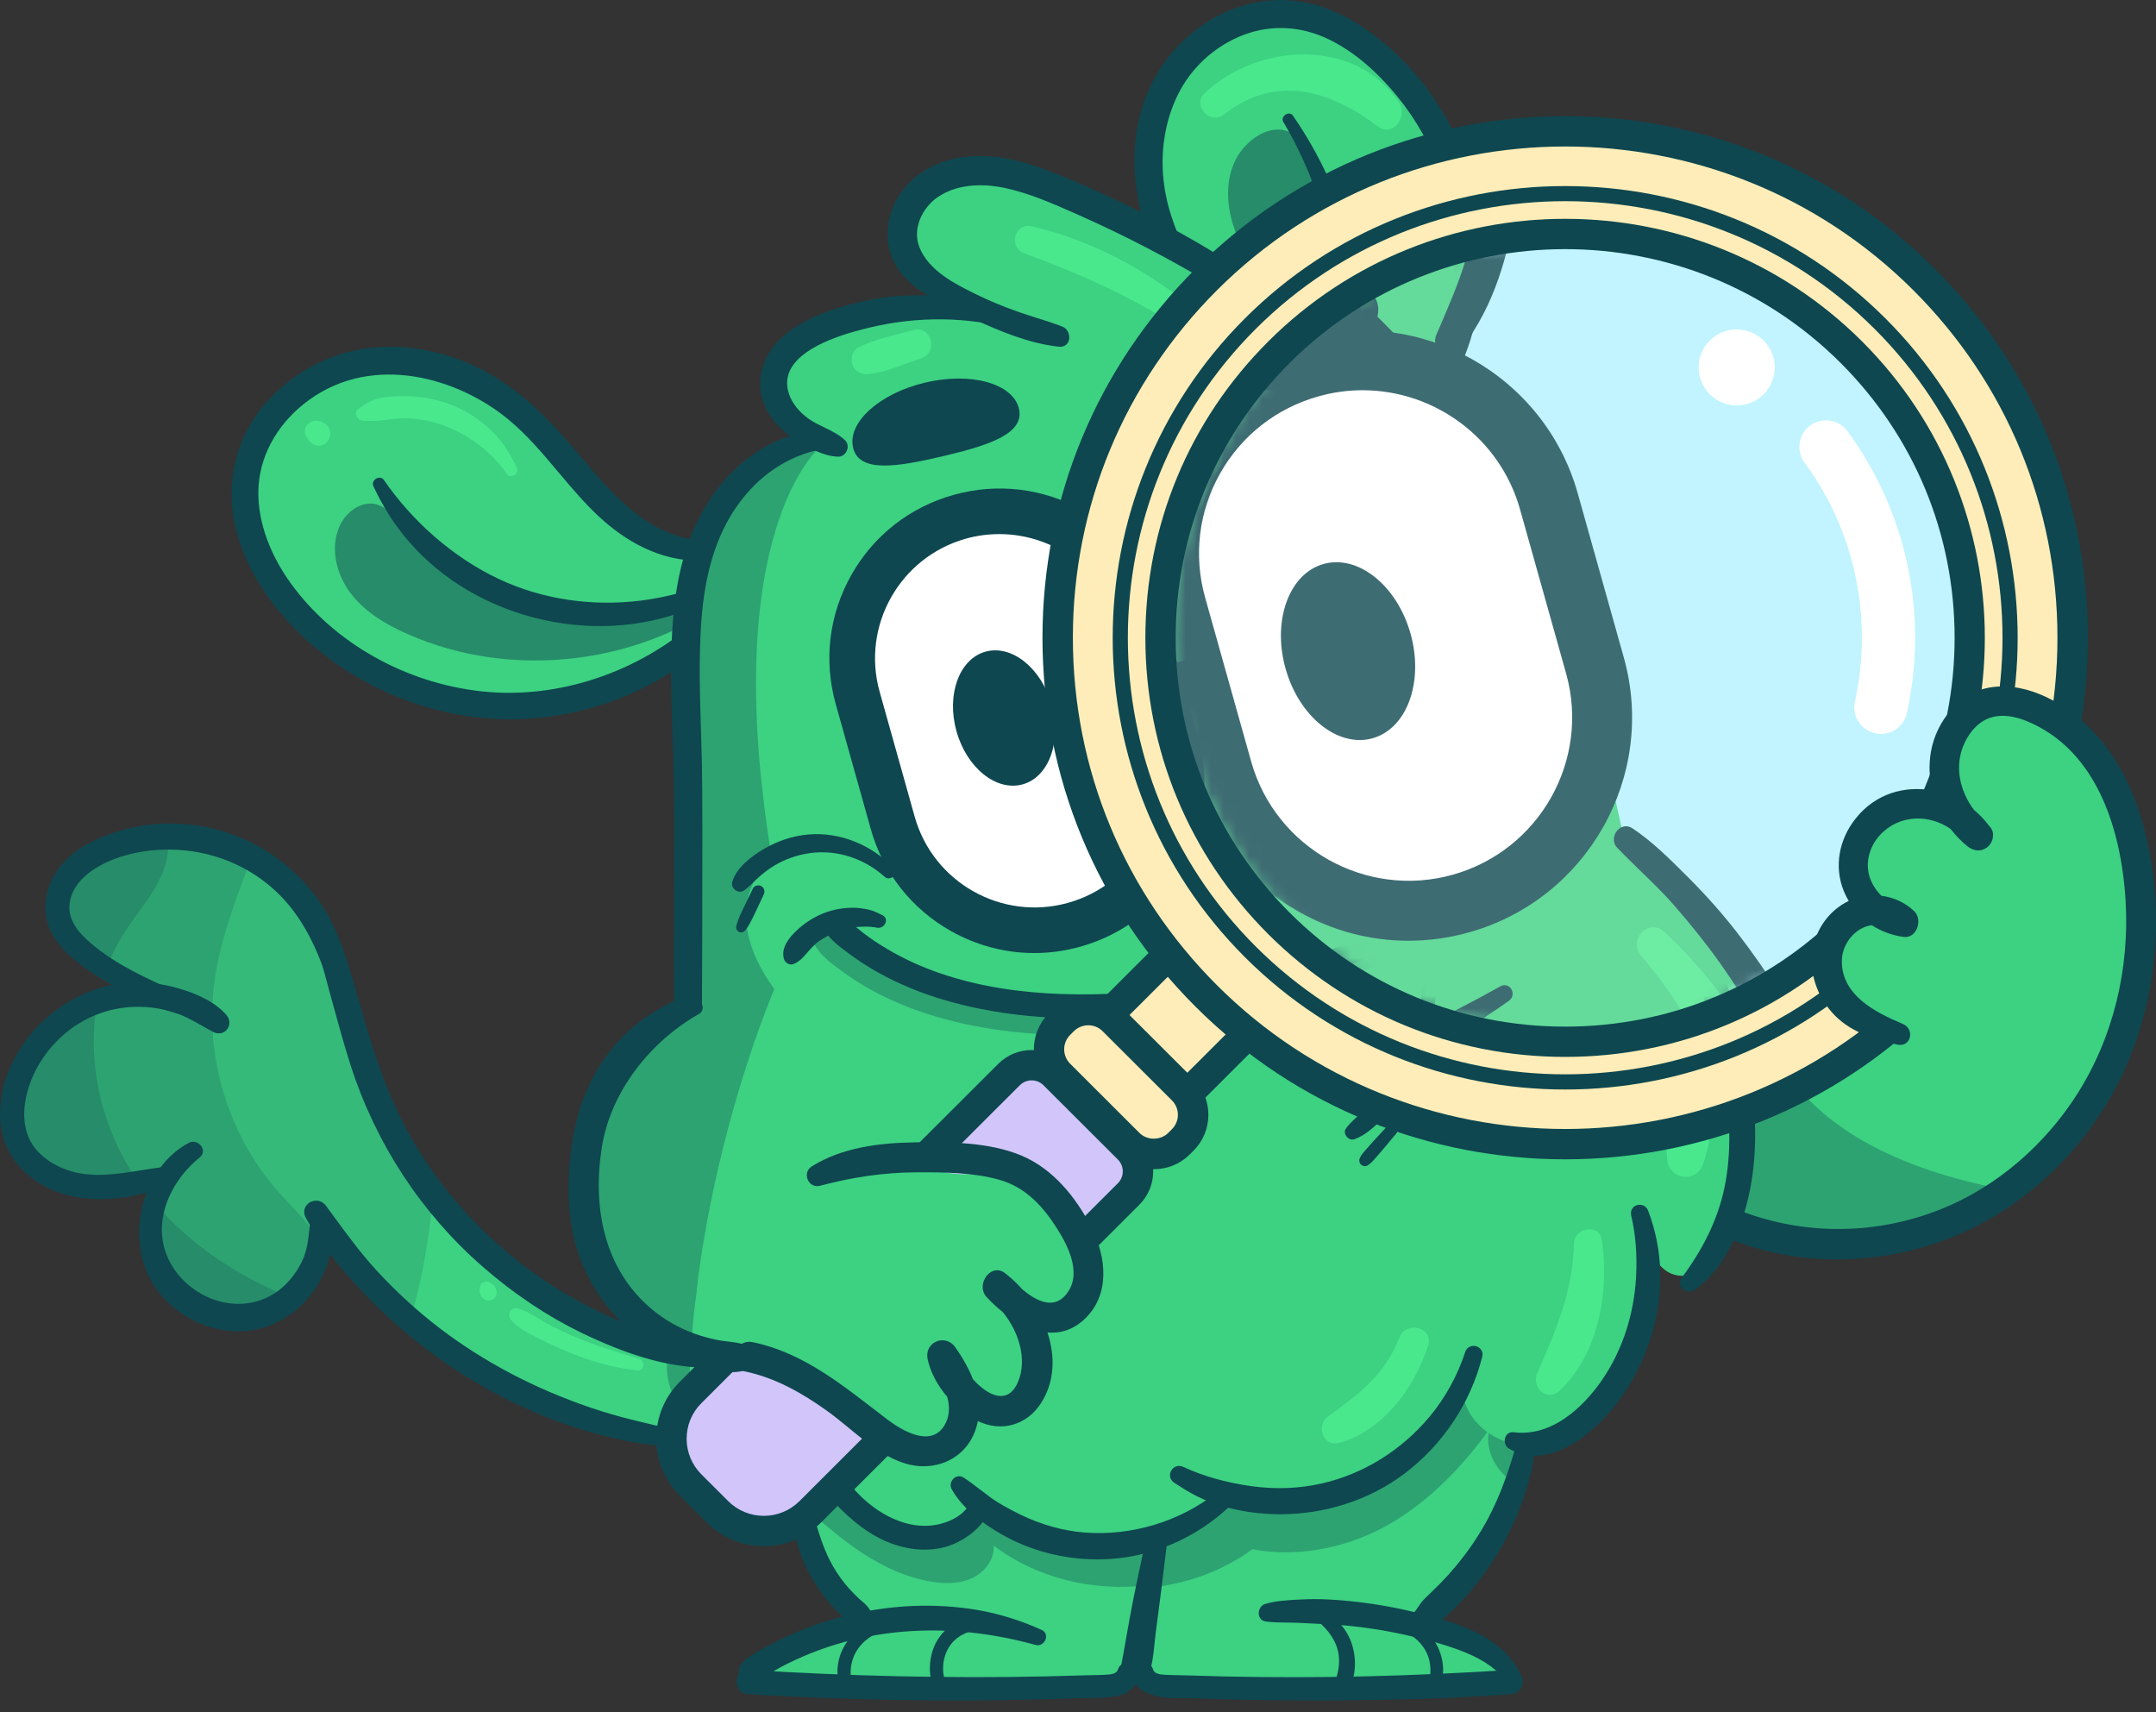 <svg width="170" height="135" viewBox="0 0 170 135" fill="none" xmlns="http://www.w3.org/2000/svg">
<rect x="0" y="0" width="170" height="135" fill="#333333" stroke="none"/>
<path d="M121.685 83.266C103.579 83.266 88.902 68.614 88.902 50.54C88.902 32.466 103.579 17.814 121.685 17.814C139.79 17.814 154.467 32.466 154.467 50.54C154.467 68.614 139.79 83.266 121.685 83.266Z" fill="#B1F1FE"/>
<path d="M132.261 86.46C136.78 83.523 141.765 81.387 146.72 79.264C149.638 78.013 152.563 76.763 155.63 75.956C157.722 75.405 159.879 75.064 162.036 75.19C163.486 75.274 165.032 75.633 165.979 76.733C166.626 77.487 166.902 78.498 166.985 79.485C167.255 82.781 165.601 85.915 163.81 88.703C162.893 90.138 161.91 91.556 160.658 92.71C159.663 93.626 158.507 94.355 157.326 95.013C153.761 96.993 149.806 98.345 145.738 98.632C141.669 98.919 137.475 98.094 133.981 95.988C133.22 95.528 132.477 95.001 131.974 94.272C130.937 92.776 131.087 90.79 131.279 88.978L132.261 86.46Z" fill="#3DD182"/>
<path d="M157.335 95.008C153.77 96.987 149.815 98.339 145.746 98.626C141.678 98.914 137.483 98.088 133.99 95.983C133.229 95.522 132.486 94.996 131.983 94.266C130.946 92.77 131.096 90.784 131.288 88.972L132.264 86.46C134.619 84.928 137.106 83.618 139.647 82.41C143.044 89.929 152.254 92.836 159.061 93.961C158.504 94.332 157.922 94.679 157.335 95.008Z" fill="#2DA371"/>
<path d="M52.026 42.698C49.581 41.806 47.67 39.874 46.028 37.858C44.386 35.843 42.9 33.665 40.911 31.985C38.592 30.029 35.632 28.832 32.6 28.641C29.568 28.443 26.482 29.245 23.929 30.89C22.239 31.979 20.759 33.468 19.968 35.31C19.136 37.254 19.117 39.486 19.675 41.525C20.232 43.565 21.334 45.425 22.653 47.076C26.074 51.359 31.072 54.362 36.465 55.379C41.857 56.39 47.61 55.409 52.355 52.657C54.333 51.515 56.16 50.049 57.443 48.159C58.042 47.274 60.421 42.752 58.503 42.147C57.82 41.932 56.304 42.961 55.513 43.069C54.351 43.236 53.134 43.104 52.026 42.698Z" fill="#3DD182"/>
<path d="M56.994 46.19C52.782 48.098 47.964 48.649 43.428 47.752C38.892 46.854 34.656 44.503 31.486 41.136C30.965 40.579 30.425 39.969 29.688 39.766C28.496 39.443 27.262 40.376 26.764 41.507C26.015 43.217 26.518 45.281 27.645 46.77C28.771 48.26 30.443 49.241 32.151 49.995C40.39 53.643 50.589 52.417 57.725 46.92C56.97 46.866 56.221 46.812 55.466 46.758L56.994 46.19Z" fill="#268C69"/>
<path d="M29.445 38.337C29.217 37.852 29.96 37.392 30.272 37.846C32.519 41.112 35.73 43.954 39.326 45.647C42.789 47.28 46.702 47.824 50.501 47.357C52.67 47.088 54.695 46.502 56.727 45.706C57.212 45.515 57.691 46.221 57.218 46.532C50.093 51.174 40.009 49.888 33.801 44.289C31.925 42.596 30.499 40.616 29.445 38.337Z" fill="#0E4750"/>
<path d="M18.67 41.009C18.077 37.947 18.82 34.788 20.767 32.342C22.666 29.949 25.465 28.286 28.473 27.76C31.553 27.215 34.782 27.832 37.575 29.189C40.846 30.78 43.225 33.311 45.532 36.056C47.647 38.569 49.978 41.344 53.202 42.421C53.933 42.666 54.664 42.828 55.431 42.87C56.054 42.899 56.078 43.94 55.443 43.97C52.435 44.114 49.697 42.684 47.516 40.698C44.873 38.294 42.974 35.171 40.211 32.892C35.795 29.249 29.216 27.79 24.284 31.319C22.025 32.934 20.401 35.368 20.168 38.174C19.934 41.033 21.103 43.874 22.756 46.153C26.28 51.011 32.074 54.115 38.006 54.743C44.214 55.401 50.517 53.17 55.149 49.037C55.737 48.516 56.294 47.96 56.827 47.386C57.426 46.746 58.535 47.493 57.96 48.211C53.741 53.439 47.042 56.442 40.361 56.502C33.914 56.562 27.55 53.81 23.11 49.15C20.989 46.901 19.263 44.078 18.67 41.009Z" fill="#0E4750"/>
<path d="M54.745 51.698C55.998 50.705 57.142 49.58 58.143 48.342C58.508 47.893 58.359 47.421 58.053 47.157C57.694 46.846 57.082 46.787 56.675 47.223C56.124 47.816 55.56 48.366 55.009 48.862C50.341 53.032 43.996 55.143 38.04 54.515C31.988 53.875 26.343 50.699 22.946 46.015C21.1 43.467 20.195 40.685 20.399 38.185C20.609 35.613 22.077 33.172 24.42 31.497C29.477 27.873 36.08 29.769 40.071 33.059C41.545 34.273 42.797 35.763 44.008 37.204C45.056 38.448 46.141 39.74 47.369 40.859C49.137 42.468 51.977 44.352 55.459 44.191C55.854 44.173 56.136 43.862 56.136 43.431C56.136 43.054 55.902 42.665 55.447 42.641C54.751 42.605 54.062 42.468 53.277 42.205C50.12 41.158 47.783 38.382 45.727 35.93C43.63 33.436 41.12 30.654 37.68 28.985C34.684 27.532 31.406 27.017 28.44 27.538C25.378 28.076 22.52 29.781 20.597 32.203C18.631 34.686 17.852 37.91 18.458 41.05C19.165 44.687 21.304 47.54 22.97 49.293C27.452 53.995 33.959 56.77 40.383 56.71C45.656 56.668 50.767 54.844 54.745 51.698ZM57.07 47.469C57.292 47.289 57.586 47.343 57.759 47.498C57.849 47.576 58.023 47.78 57.795 48.061C53.697 53.139 47.184 56.208 40.37 56.268C34.073 56.322 27.685 53.6 23.287 48.988C21.657 47.277 19.572 44.502 18.889 40.967C18.308 37.952 19.051 34.859 20.938 32.478C22.796 30.14 25.552 28.495 28.506 27.974C31.376 27.466 34.558 27.968 37.47 29.38C40.832 31.013 43.307 33.753 45.356 36.187C47.471 38.7 49.85 41.529 53.128 42.617C53.955 42.893 54.679 43.036 55.416 43.078C55.626 43.09 55.68 43.299 55.68 43.419C55.68 43.467 55.668 43.718 55.428 43.73C52.103 43.886 49.371 42.067 47.663 40.518C46.452 39.417 45.38 38.143 44.343 36.905C43.121 35.451 41.856 33.944 40.352 32.706C36.23 29.308 29.405 27.364 24.15 31.121C21.693 32.873 20.165 35.434 19.944 38.137C19.728 40.745 20.663 43.634 22.574 46.266C26.044 51.052 31.802 54.294 37.986 54.952C44.068 55.592 50.539 53.438 55.303 49.185C55.866 48.683 56.435 48.121 56.998 47.517C57.022 47.505 57.046 47.487 57.07 47.469Z" fill="#0E4750"/>
<path d="M28.288 32.218C28.809 31.841 29.3 31.53 29.941 31.392C30.481 31.273 31.038 31.243 31.589 31.231C32.824 31.207 34.04 31.38 35.208 31.781C36.425 32.194 37.545 32.864 38.498 33.719C39.505 34.616 40.188 35.675 40.751 36.889C40.967 37.356 40.26 37.793 39.96 37.356C38.708 35.544 36.742 34.114 34.651 33.432C33.728 33.133 32.746 32.983 31.775 32.989C31.272 32.989 30.768 33.055 30.271 33.133C29.744 33.211 29.228 33.175 28.701 33.187C28.21 33.199 27.802 32.565 28.288 32.218Z" fill="#49E88D"/>
<path d="M24.361 34.742C24.313 34.688 24.277 34.622 24.247 34.55C24.241 34.538 24.235 34.532 24.229 34.52V34.514C24.223 34.508 24.217 34.502 24.211 34.496C24.097 34.353 24.139 34.371 24.097 34.305C24.103 34.317 24.109 34.323 24.115 34.335C24.073 34.263 24.043 34.191 24.037 34.108V33.916C24.049 33.85 24.061 33.791 24.085 33.731V33.725C24.085 33.719 24.091 33.719 24.091 33.713C24.163 33.551 24.169 33.551 24.271 33.444C24.289 33.408 24.319 33.384 24.349 33.366C24.409 33.33 24.475 33.294 24.535 33.258C24.541 33.258 24.541 33.252 24.547 33.252C24.625 33.216 24.709 33.198 24.792 33.18C24.876 33.162 24.972 33.162 25.056 33.174C25.092 33.18 25.164 33.204 25.176 33.204C25.212 33.216 25.254 33.222 25.296 33.234C25.302 33.234 25.314 33.24 25.32 33.24C25.326 33.246 25.338 33.246 25.344 33.252C25.356 33.258 25.362 33.264 25.374 33.27C25.433 33.288 25.487 33.318 25.541 33.354C25.619 33.384 25.685 33.432 25.739 33.497C25.841 33.575 25.913 33.677 25.955 33.796C25.961 33.808 25.961 33.814 25.967 33.826L26.033 34.06C26.057 34.179 26.045 34.299 26.009 34.413C25.997 34.496 25.973 34.568 25.925 34.634C25.919 34.652 25.901 34.664 25.895 34.682C25.877 34.718 25.853 34.76 25.835 34.795C25.781 34.849 25.727 34.909 25.673 34.963C25.607 35.005 25.541 35.041 25.475 35.083C25.374 35.13 25.26 35.154 25.152 35.142C25.08 35.154 25.002 35.142 24.936 35.118C24.858 35.106 24.792 35.083 24.732 35.041C24.684 35.023 24.648 34.993 24.613 34.963C24.565 34.933 24.523 34.903 24.487 34.855C24.427 34.819 24.391 34.783 24.361 34.742Z" fill="#49E88D"/>
<path d="M91.57 132.387C94.356 132.663 99.695 133.165 104.974 133.458C105.37 133.482 105.765 133.5 106.161 133.518C108.36 133.632 110.517 133.697 112.434 133.691C112.716 133.691 113.004 133.685 113.267 133.685C116.934 133.626 119.529 133.261 119.529 132.328C119.529 129.169 112.045 127.877 112.045 127.877C118.81 123.277 121.686 109.92 121.686 109.92C117.51 90.821 93.05 110.644 93.05 110.644L89.91 130.246C89.742 131.293 90.503 132.28 91.57 132.387Z" fill="#3DD182"/>
<path d="M93.057 110.63C93.057 110.63 117.517 90.807 121.693 109.913C121.693 109.913 120.992 113.167 119.47 117.013C118.002 116.05 117.026 114.387 117.433 112.7C115.294 115.655 112.705 118.347 109.541 120.171C106.378 121.996 102.363 122.845 98.774 122.151L98.792 122.115C96.443 123.85 93.627 124.861 90.727 125.172L93.057 110.63Z" fill="#2DA371"/>
<path d="M99.822 126.669C100.685 126.412 101.644 126.382 102.542 126.328C103.291 126.286 104.046 126.286 104.795 126.328C107.042 126.454 109.277 126.777 111.465 127.315C114.437 128.045 118.385 129.092 119.704 132.184C119.901 132.639 119.308 133.016 119.021 132.585C118.224 131.371 116.875 130.581 115.557 130.049C113.981 129.421 112.315 128.996 110.662 128.637C108.87 128.248 107.054 127.991 105.227 127.872C104.316 127.812 103.399 127.782 102.482 127.728C101.596 127.674 100.703 127.734 99.822 127.614C99.313 127.543 99.397 126.795 99.822 126.669Z" fill="#0E4750"/>
<path d="M119.35 133.008C119.446 133.008 119.542 132.984 119.632 132.937C119.889 132.799 120.069 132.47 119.913 132.105C118.505 128.815 114.305 127.786 111.518 127.104C109.337 126.572 107.078 126.237 104.807 126.111C104.052 126.07 103.285 126.07 102.53 126.111L102.285 126.123C101.44 126.171 100.565 126.219 99.762 126.458C99.402 126.566 99.229 126.949 99.253 127.254C99.277 127.565 99.486 127.798 99.792 127.84C100.349 127.918 100.912 127.924 101.464 127.93C101.799 127.936 102.135 127.936 102.47 127.954C102.878 127.978 103.291 127.996 103.699 128.014C104.202 128.038 104.705 128.062 105.209 128.091C107.012 128.211 108.828 128.468 110.614 128.857C111.992 129.156 113.789 129.587 115.473 130.257C117.055 130.891 118.181 131.71 118.835 132.703C118.96 132.907 119.152 133.008 119.35 133.008ZM103.699 126.53C104.064 126.53 104.43 126.542 104.789 126.56C107.03 126.686 109.259 127.015 111.416 127.541C114.113 128.199 118.187 129.198 119.506 132.279C119.566 132.416 119.482 132.506 119.428 132.536C119.374 132.566 119.296 132.578 119.218 132.464C118.517 131.393 117.319 130.514 115.647 129.844C113.933 129.156 112.112 128.725 110.715 128.42C108.912 128.032 107.072 127.768 105.245 127.649C104.741 127.613 104.232 127.589 103.729 127.571C103.321 127.553 102.914 127.535 102.506 127.511C102.165 127.493 101.817 127.487 101.476 127.481C100.942 127.475 100.391 127.469 99.864 127.398C99.828 127.392 99.72 127.38 99.708 127.224C99.696 127.092 99.774 126.931 99.894 126.895C100.649 126.668 101.5 126.626 102.315 126.578L102.566 126.566C102.938 126.542 103.315 126.53 103.699 126.53Z" fill="#0E4750"/>
<path d="M112.43 133.688C112.4 133.635 112.382 133.575 112.388 133.515C112.412 133.228 112.544 132.971 112.634 132.696C112.706 132.456 112.76 132.217 112.778 131.972C112.82 131.445 112.748 130.901 112.538 130.416C112.149 129.525 111.406 128.903 110.519 128.538C110.003 128.329 110.183 127.551 110.758 127.683C111.951 127.952 112.976 128.921 113.449 130.028C113.707 130.632 113.832 131.308 113.778 131.972C113.737 132.522 113.623 133.228 113.257 133.683H113.251L112.43 133.688Z" fill="#0E4750"/>
<path d="M102.986 127.44C103.412 127.56 103.825 127.733 104.155 128.032C106.048 129.791 105.755 131.544 105.03 133.183C104.988 133.278 104.964 133.368 104.964 133.458C105.359 133.482 105.755 133.5 106.15 133.518C106.989 132.327 107.019 130.598 106.468 129.283C105.886 127.907 104.658 126.884 103.202 126.543C102.621 126.411 102.393 127.273 102.986 127.44Z" fill="#0E4750"/>
<path d="M111.736 127.198C111.91 126.988 112.054 126.719 112.228 126.498C112.438 126.229 112.683 126.008 112.929 125.774C113.42 125.308 113.9 124.823 114.355 124.321C115.236 123.346 116.039 122.293 116.74 121.18C118.202 118.877 119.083 116.395 119.814 113.787C119.964 113.255 120.856 113.338 120.808 113.919C120.581 116.742 119.508 119.535 118.112 121.976C117.399 123.22 116.572 124.386 115.631 125.463C115.17 125.996 114.679 126.51 114.157 126.994C113.894 127.24 113.612 127.503 113.3 127.682C113.019 127.844 112.665 127.958 112.42 128.077C111.832 128.376 111.329 127.688 111.736 127.198Z" fill="#0E4750"/>
<path d="M112.146 128.377C112.272 128.377 112.404 128.347 112.53 128.281C112.626 128.233 112.745 128.186 112.865 128.138C113.051 128.06 113.249 127.982 113.422 127.88C113.746 127.695 114.022 127.444 114.285 127.193L114.321 127.163C114.819 126.702 115.31 126.194 115.807 125.613C116.76 124.519 117.599 123.328 118.312 122.09C119.894 119.327 120.835 116.503 121.038 113.937C121.068 113.572 120.841 113.285 120.469 113.219C120.128 113.16 119.72 113.315 119.606 113.728C118.977 115.971 118.12 118.603 116.556 121.061C115.861 122.162 115.064 123.203 114.195 124.172C113.77 124.638 113.309 125.111 112.781 125.613L112.685 125.703C112.47 125.907 112.248 126.116 112.056 126.361C111.972 126.469 111.895 126.588 111.817 126.702C111.733 126.828 111.655 126.947 111.565 127.055C111.307 127.366 111.295 127.785 111.541 128.09C111.691 128.275 111.912 128.377 112.146 128.377ZM120.325 113.656C120.349 113.656 120.367 113.656 120.391 113.662C120.475 113.674 120.607 113.728 120.595 113.901C120.397 116.402 119.474 119.159 117.923 121.869C117.227 123.083 116.401 124.25 115.472 125.32C114.98 125.889 114.507 126.379 114.016 126.834L113.98 126.864C113.734 127.091 113.476 127.33 113.201 127.486C113.051 127.569 112.865 127.647 112.691 127.719C112.56 127.773 112.434 127.827 112.326 127.88C112.08 128.006 111.93 127.857 111.895 127.803C111.811 127.701 111.769 127.516 111.912 127.336C112.008 127.216 112.098 127.079 112.194 126.941C112.266 126.834 112.338 126.726 112.41 126.63C112.578 126.409 112.781 126.224 112.991 126.026L113.087 125.936C113.626 125.428 114.094 124.949 114.525 124.471C115.412 123.49 116.221 122.419 116.934 121.301C118.528 118.788 119.397 116.126 120.038 113.847C120.08 113.704 120.217 113.656 120.325 113.656Z" fill="#0E4750"/>
<path d="M89.882 128.528C90.008 127.535 90.14 126.536 90.265 125.543C90.385 124.604 90.517 123.665 90.649 122.726C90.781 121.763 90.859 120.704 91.182 119.783C91.356 119.28 92.057 119.376 92.099 119.908C92.171 120.848 91.991 121.852 91.877 122.786C91.757 123.779 91.644 124.777 91.512 125.77C91.386 126.728 91.266 127.685 91.14 128.648C91.014 129.611 90.972 130.628 90.727 131.573C90.559 132.231 89.54 132.093 89.54 131.411C89.552 130.454 89.762 129.473 89.882 128.528Z" fill="#0E4750"/>
<path d="M119.133 131.88C111.355 132.37 104.494 132.562 96.699 132.4C95.62 132.376 94.536 132.346 93.457 132.317C92.942 132.299 92.427 132.305 91.911 132.275C91.444 132.245 90.868 132.215 90.707 131.688C90.545 131.15 89.628 130.899 89.538 131.407C89.275 132.891 90.281 133.178 90.946 133.417C91.833 133.74 92.966 133.638 93.9 133.674C96.022 133.752 98.149 133.8 100.276 133.83C104.488 133.884 108.701 133.842 112.913 133.698C115.298 133.615 116.748 133.513 119.127 133.363C120.074 133.292 120.08 131.82 119.133 131.88Z" fill="#0E4750"/>
<path d="M103.717 134.071C106.785 134.071 109.871 134.018 112.927 133.916C114.881 133.85 116.223 133.766 117.925 133.659L119.147 133.581C119.507 133.557 119.8 133.366 119.956 133.054C120.124 132.725 120.1 132.325 119.908 132.032C119.734 131.774 119.453 131.643 119.117 131.661C111.004 132.175 104.089 132.331 96.707 132.181C95.628 132.157 94.55 132.127 93.465 132.091C93.279 132.085 93.1 132.085 92.914 132.079C92.584 132.073 92.255 132.068 91.925 132.05C91.404 132.02 91.032 131.972 90.924 131.625C90.787 131.17 90.265 130.889 89.87 130.907C89.576 130.925 89.367 131.098 89.319 131.368C89.031 132.965 90.121 133.36 90.775 133.593L90.871 133.629C91.799 133.97 92.932 133.862 93.897 133.898C95.982 133.97 98.127 134.024 100.278 134.053C101.423 134.059 102.567 134.071 103.717 134.071ZM119.189 132.103C119.345 132.103 119.459 132.163 119.536 132.277C119.638 132.432 119.644 132.666 119.554 132.851C119.495 132.971 119.369 133.114 119.123 133.132L117.901 133.21C116.199 133.318 114.857 133.401 112.915 133.467C108.721 133.611 104.472 133.659 100.29 133.599C98.145 133.569 96 133.521 93.921 133.443C92.992 133.407 91.877 133.509 91.038 133.204L90.942 133.168C90.295 132.935 89.558 132.672 89.774 131.439C89.78 131.41 89.792 131.356 89.906 131.35C90.127 131.332 90.433 131.511 90.505 131.744C90.709 132.42 91.428 132.462 91.907 132.492C92.243 132.51 92.578 132.516 92.914 132.522C93.094 132.528 93.279 132.528 93.459 132.534C94.538 132.564 95.622 132.6 96.701 132.624C104.101 132.779 111.022 132.618 119.153 132.103C119.165 132.103 119.177 132.103 119.189 132.103Z" fill="#0E4750"/>
<path d="M42.344 102.197C35.483 98.147 30.024 91.526 28.095 83.809C27.016 79.485 26.926 74.657 24.158 71.164C22.474 69.041 19.951 67.683 17.309 67.043C14.672 66.403 11.91 66.433 9.214 66.714C7.842 66.857 6.373 67.109 5.391 68.084C3.935 69.531 4.192 72.085 5.439 73.718C6.685 75.351 8.644 76.254 10.556 77.002C12.473 77.75 14.475 78.426 16.027 79.772C11.712 77.541 5.936 78.623 2.718 82.266C0.837 84.401 -0.146 87.59 1.094 90.15C2.269 92.579 5.163 93.817 7.865 93.733C10.568 93.649 13.108 92.471 15.457 91.137C12.33 92.68 10.586 96.682 11.79 99.948C12.995 103.22 17.129 105.134 20.335 103.752C23.864 102.233 25.009 99.81 25.86 96.066C29.928 103.357 37.251 107.604 44.944 110.87C50.115 113.06 56.102 113.239 61.716 113.425C63.226 113.472 64.802 113.383 66.114 112.647C67.636 111.792 68.841 109.614 67.57 108.053C66.252 106.438 64.61 107.425 62.956 107.533C58.528 107.814 53.663 106.803 49.486 105.427C46.999 104.596 44.597 103.525 42.344 102.197Z" fill="#3DD182"/>
<path d="M16.027 79.76C14.475 78.414 12.473 77.738 10.556 76.99C8.638 76.243 6.679 75.34 5.439 73.707C4.192 72.073 3.935 69.519 5.391 68.072C6.367 67.103 7.841 66.846 9.214 66.702C11.916 66.421 14.672 66.391 17.309 67.031C19.945 67.671 22.468 69.029 24.158 71.152C26.932 74.646 27.016 79.473 28.095 83.798C29.143 88.009 31.252 91.885 34.057 95.199C33.901 96.706 33.685 98.207 33.404 99.697C33.146 101.043 32.828 102.395 32.451 103.723C29.832 101.593 27.561 99.087 25.866 96.042C25.015 99.781 23.864 102.203 20.341 103.729C17.135 105.11 13.001 103.196 11.796 99.924C10.658 96.832 12.156 93.093 14.966 91.388C12.755 92.603 10.382 93.626 7.871 93.709C5.169 93.793 2.275 92.555 1.1 90.126C-0.14 87.566 0.843 84.378 2.724 82.242C5.93 78.612 11.706 77.529 16.027 79.76Z" fill="#35BA7A"/>
<path d="M16.035 79.76C14.483 78.414 12.482 77.738 10.564 76.99C8.647 76.243 6.687 75.34 5.447 73.707C4.201 72.073 3.943 69.519 5.399 68.072C6.376 67.103 7.85 66.846 9.222 66.702C11.924 66.421 14.681 66.391 17.317 67.031C18.144 67.228 18.953 67.51 19.732 67.85C19.636 68.108 19.54 68.371 19.444 68.628C18.378 71.511 17.305 74.418 16.904 77.469C16.131 83.313 17.988 89.45 21.877 93.883C23.064 95.235 24.448 96.491 25.334 98.028C24.496 100.672 23.195 102.496 20.337 103.729C17.131 105.11 12.997 103.196 11.793 99.924C10.654 96.832 12.152 93.093 14.962 91.388C12.751 92.603 10.378 93.626 7.868 93.709C5.165 93.793 2.271 92.555 1.097 90.126C-0.144 87.566 0.839 84.378 2.72 82.242C5.938 78.612 11.715 77.529 16.035 79.76Z" fill="#2DA371"/>
<path d="M22.764 102.258C22.105 102.826 21.314 103.322 20.338 103.741C17.132 105.123 12.997 103.209 11.793 99.937C11.17 98.244 11.344 96.354 12.081 94.715C14.897 98.065 18.66 100.571 22.764 102.258Z" fill="#268C69"/>
<path d="M9.735 73.641C9.237 74.424 8.83 75.243 8.5 76.093C7.32 75.495 6.235 74.753 5.438 73.712C4.192 72.079 3.934 69.525 5.391 68.078C6.367 67.109 7.841 66.851 9.213 66.708C10.556 66.57 11.916 66.492 13.264 66.528C13.264 66.636 13.276 66.738 13.27 66.845C13.156 69.435 11.125 71.457 9.735 73.641Z" fill="#268C69"/>
<path d="M1.099 90.139C-0.141 87.579 0.842 84.391 2.723 82.255C4.029 80.772 5.761 79.725 7.649 79.139C6.852 83.697 7.954 88.65 10.501 92.579C10.633 92.783 10.776 92.98 10.92 93.184C9.931 93.489 8.913 93.686 7.87 93.722C5.168 93.806 2.274 92.567 1.099 90.139Z" fill="#268C69"/>
<path d="M25.518 95.2C26.854 97 28.119 98.8 29.646 100.451C31.163 102.084 32.816 103.592 34.59 104.944C38.161 107.653 42.164 109.711 46.4 111.165C47.593 111.571 48.809 111.924 50.031 112.217C51.254 112.504 52.524 112.845 53.77 113.013C54.328 113.085 54.358 113.964 53.77 113.91C52.602 113.808 51.452 113.743 50.289 113.551C49.133 113.36 47.982 113.085 46.85 112.774C44.633 112.163 42.475 111.326 40.414 110.309C36.244 108.257 32.409 105.482 29.173 102.15C27.363 100.29 25.554 98.202 24.302 95.917C23.852 95.098 24.991 94.482 25.518 95.2Z" fill="#0E4750"/>
<path d="M53.822 114.134C54.146 114.134 54.392 113.919 54.428 113.596C54.464 113.243 54.242 112.848 53.804 112.788C52.804 112.657 51.773 112.405 50.779 112.166L50.089 111.999C48.879 111.711 47.663 111.359 46.476 110.952C42.126 109.462 38.171 107.381 34.732 104.767C33 103.451 31.346 101.949 29.818 100.304C28.518 98.905 27.433 97.427 26.289 95.866L25.708 95.07C25.348 94.586 24.773 94.574 24.395 94.819C24.06 95.035 23.826 95.501 24.114 96.022C25.51 98.564 27.583 100.825 29.021 102.302C32.293 105.67 36.098 108.428 40.328 110.509C42.456 111.556 44.637 112.393 46.806 112.986C48.118 113.344 49.221 113.596 50.269 113.769C51.192 113.919 52.127 113.996 53.026 114.068L53.769 114.128C53.781 114.128 53.804 114.134 53.822 114.134ZM24.923 95.106C25.073 95.106 25.222 95.172 25.342 95.334L25.924 96.123C27.026 97.631 28.171 99.186 29.489 100.603C31.035 102.266 32.706 103.786 34.462 105.12C37.944 107.764 41.934 109.869 46.332 111.376C47.537 111.789 48.765 112.142 49.987 112.435L50.677 112.603C51.683 112.848 52.726 113.099 53.751 113.237C53.93 113.261 53.996 113.434 53.984 113.548C53.966 113.685 53.87 113.697 53.798 113.685C53.553 113.661 53.301 113.644 53.056 113.626C52.163 113.554 51.24 113.476 50.335 113.326C49.298 113.159 48.214 112.908 46.92 112.555C44.78 111.963 42.629 111.143 40.52 110.108C36.338 108.051 32.575 105.323 29.339 101.991C27.919 100.532 25.875 98.301 24.503 95.806C24.306 95.447 24.551 95.25 24.635 95.196C24.719 95.142 24.821 95.106 24.923 95.106Z" fill="#0E4750"/>
<path d="M11.304 95.971C11.633 93.68 12.921 91.389 15.025 90.294C15.498 90.049 16.091 90.701 15.63 91.072C12.898 93.279 11.424 97.089 13.587 100.218C15.516 103.005 19.501 104.034 22.251 101.815C23.018 101.193 23.605 100.409 24.037 99.524C24.468 98.632 24.558 97.687 24.66 96.718C24.726 96.138 25.499 95.989 25.703 96.581C26.386 98.573 25.295 100.941 23.953 102.407C22.539 103.956 20.459 104.877 18.35 104.716C16.205 104.554 14.15 103.496 12.79 101.821C11.447 100.176 11.004 98.052 11.304 95.971Z" fill="#0E4750"/>
<path d="M18.809 104.968C20.769 104.968 22.716 104.089 24.106 102.563C25.503 101.032 26.599 98.568 25.898 96.516C25.778 96.157 25.466 95.954 25.113 95.996C24.747 96.037 24.46 96.331 24.418 96.707L24.406 96.839C24.304 97.754 24.214 98.621 23.819 99.435C23.381 100.332 22.8 101.08 22.093 101.648C20.948 102.569 19.492 102.958 17.994 102.743C16.317 102.504 14.735 101.511 13.758 100.099C11.649 97.048 13.165 93.34 15.753 91.252C16.029 91.031 16.083 90.684 15.885 90.385C15.694 90.092 15.274 89.906 14.902 90.098C12.901 91.138 11.433 93.376 11.062 95.942C10.738 98.209 11.277 100.35 12.59 101.971C13.986 103.694 16.071 104.783 18.306 104.95C18.486 104.962 18.648 104.968 18.809 104.968ZM25.203 96.438C25.281 96.438 25.413 96.468 25.479 96.659C26.12 98.538 25.089 100.829 23.777 102.264C22.363 103.814 20.337 104.657 18.354 104.501C16.239 104.34 14.273 103.317 12.955 101.69C11.721 100.165 11.211 98.149 11.523 96.007C11.871 93.579 13.255 91.467 15.124 90.498C15.286 90.415 15.454 90.528 15.526 90.63C15.628 90.785 15.52 90.875 15.484 90.905C12.733 93.124 11.133 97.078 13.399 100.356C14.465 101.893 16.119 102.928 17.941 103.191C19.564 103.425 21.14 103.006 22.387 102.001C23.148 101.391 23.765 100.595 24.232 99.632C24.664 98.747 24.765 97.802 24.861 96.887L24.873 96.755C24.897 96.558 25.035 96.456 25.167 96.438C25.179 96.438 25.191 96.438 25.203 96.438Z" fill="#0E4750"/>
<path d="M9.51 77.775C10.966 77.59 12.464 77.698 13.879 78.099C15.221 78.475 16.773 79.103 17.695 80.186C18.151 80.724 17.588 81.502 16.934 81.167C15.916 80.647 15.005 80.001 13.909 79.642C12.854 79.295 11.757 79.133 10.649 79.157C8.492 79.205 6.412 80.031 4.807 81.466C3.243 82.866 2.098 84.774 1.769 86.862C1.577 88.07 1.709 89.326 2.38 90.367C2.925 91.216 3.782 91.832 4.693 92.245C7.443 93.495 10.367 92.502 13.201 92.203C13.819 92.138 13.807 92.993 13.333 93.19C10.685 94.303 7.341 94.799 4.591 93.764C2.104 92.825 0.295 90.78 0.235 88.046C0.103 82.914 4.573 78.409 9.51 77.775Z" fill="#0E4750"/>
<path d="M7.93 94.546C9.692 94.546 11.591 94.158 13.413 93.392C13.802 93.225 13.952 92.77 13.868 92.441C13.784 92.124 13.509 91.944 13.167 91.98C12.496 92.052 11.807 92.16 11.142 92.267C9.015 92.608 6.822 92.967 4.778 92.04C3.802 91.597 3.035 90.975 2.561 90.246C1.824 89.103 1.842 87.793 1.986 86.896C2.298 84.934 3.352 83.068 4.952 81.638C6.528 80.232 8.553 79.431 10.651 79.383C11.729 79.353 12.802 79.52 13.838 79.861C14.563 80.101 15.193 80.46 15.864 80.837C16.181 81.016 16.505 81.201 16.834 81.375C17.218 81.566 17.643 81.483 17.901 81.165C18.165 80.837 18.147 80.376 17.871 80.047C17.086 79.126 15.768 78.396 13.946 77.888C12.508 77.481 10.962 77.373 9.488 77.558C4.233 78.234 -0.111 83.038 0.003 88.05C0.063 90.718 1.746 92.937 4.503 93.972C5.527 94.361 6.696 94.546 7.93 94.546ZM13.257 92.423C13.353 92.423 13.407 92.465 13.431 92.555C13.467 92.704 13.395 92.919 13.233 92.985C10.249 94.241 7.043 94.451 4.653 93.553C2.076 92.585 0.5 90.521 0.44 88.038C0.326 83.247 4.491 78.647 9.53 78.001C10.95 77.816 12.43 77.929 13.808 78.312C15.546 78.803 16.792 79.479 17.512 80.334C17.685 80.537 17.631 80.759 17.535 80.878C17.488 80.938 17.314 81.118 17.026 80.968C16.697 80.801 16.385 80.621 16.073 80.442C15.414 80.065 14.737 79.676 13.97 79.425C12.886 79.072 11.759 78.904 10.633 78.928C8.428 78.976 6.3 79.82 4.647 81.297C2.969 82.798 1.86 84.76 1.537 86.824C1.315 88.224 1.537 89.492 2.178 90.485C2.693 91.286 3.526 91.962 4.587 92.447C6.75 93.428 9.021 93.063 11.208 92.71C11.867 92.602 12.544 92.495 13.209 92.423C13.227 92.423 13.245 92.423 13.257 92.423Z" fill="#0E4750"/>
<path d="M5.21 68.106C6.253 66.975 7.691 66.311 9.123 65.833C10.645 65.324 12.245 65.103 13.851 65.151C16.978 65.253 19.986 66.383 22.395 68.375C24.906 70.457 26.811 73.495 27.027 76.785C27.069 77.437 26.116 77.509 25.924 76.935C25.14 74.53 24.001 72.191 22.191 70.385C20.328 68.519 17.919 67.316 15.306 66.909C12.682 66.497 9.662 66.85 7.379 68.273C6.265 68.967 5.276 70.098 5.24 71.474C5.204 72.754 6.097 73.77 7.02 74.548C9.56 76.695 12.676 77.826 15.648 79.214C16.11 79.429 15.75 80.033 15.331 79.968C13.659 79.71 12.059 79.034 10.543 78.299C9.093 77.593 7.661 76.779 6.378 75.792C5.252 74.931 4.173 73.806 3.874 72.365C3.562 70.822 4.155 69.254 5.21 68.106Z" fill="#0E4750"/>
<path d="M15.406 80.203C15.73 80.203 15.993 79.957 16.071 79.7C16.155 79.419 16.035 79.15 15.754 79.018C15.155 78.737 14.55 78.468 13.938 78.199C11.595 77.158 9.175 76.081 7.173 74.382C5.987 73.377 5.448 72.462 5.471 71.487C5.513 69.878 6.91 68.843 7.503 68.472C9.552 67.198 12.458 66.702 15.28 67.139C17.875 67.545 20.212 68.724 22.04 70.548C23.603 72.115 24.808 74.233 25.719 77.008C25.862 77.445 26.312 77.607 26.665 77.541C27.049 77.469 27.282 77.164 27.259 76.775C27.055 73.647 25.341 70.524 22.549 68.209C20.122 66.2 17.036 65.033 13.866 64.931C12.219 64.878 10.601 65.111 9.061 65.625C7.91 66.008 6.238 66.666 5.052 67.958C3.872 69.238 3.356 70.907 3.668 72.42C3.926 73.683 4.77 74.849 6.256 75.98C7.425 76.877 8.803 77.702 10.463 78.51C11.865 79.192 13.537 79.921 15.316 80.197C15.34 80.203 15.37 80.203 15.406 80.203ZM13.261 66.528C11.044 66.528 8.899 67.073 7.269 68.084C5.873 68.951 5.058 70.183 5.022 71.469C4.98 72.941 6.065 74.029 6.88 74.717C8.935 76.452 11.386 77.547 13.752 78.6C14.358 78.869 14.963 79.138 15.556 79.419C15.646 79.461 15.652 79.509 15.634 79.563C15.604 79.664 15.484 79.76 15.364 79.748C13.651 79.485 12.015 78.767 10.643 78.103C9.013 77.314 7.659 76.5 6.514 75.621C5.124 74.556 4.333 73.479 4.093 72.325C3.812 70.955 4.291 69.43 5.37 68.257C6.221 67.336 7.437 66.63 9.193 66.044C10.679 65.547 12.242 65.32 13.842 65.374C16.91 65.47 19.9 66.6 22.249 68.55C24.946 70.787 26.605 73.79 26.797 76.799C26.809 77.014 26.659 77.074 26.564 77.092C26.396 77.122 26.192 77.056 26.132 76.865C25.203 74.018 23.963 71.846 22.345 70.225C20.452 68.335 18.031 67.109 15.34 66.69C14.657 66.582 13.95 66.528 13.261 66.528Z" fill="#0E4750"/>
<path d="M99.539 33.743C99.281 31.159 97.879 28.826 96.333 26.739C94.787 24.651 93.038 22.671 91.905 20.332C90.581 17.605 90.162 14.446 90.725 11.467C91.288 8.489 92.834 5.701 95.063 3.643C96.537 2.28 98.353 1.215 100.336 0.91C102.427 0.587 104.602 1.125 106.442 2.172C108.281 3.219 109.815 4.744 111.092 6.431C114.399 10.803 116.071 16.378 115.718 21.852C115.364 27.319 112.979 32.636 109.132 36.542C107.532 38.17 105.657 39.575 103.506 40.347C102.499 40.706 97.52 41.884 97.412 39.88C97.37 39.169 98.748 37.96 99.048 37.218C99.485 36.124 99.653 34.916 99.539 33.743Z" fill="#3DD182"/>
<path d="M97.334 12.794C96.579 14.463 96.746 16.437 97.376 18.154C98.005 19.877 99.053 21.408 100.066 22.939C101.079 24.471 102.073 26.05 102.571 27.814C103.379 30.692 102.828 33.922 104.176 36.595C104.039 36.326 105.231 34.155 105.369 33.754C105.74 32.689 106.034 31.595 106.256 30.488C106.693 28.305 106.843 26.068 106.717 23.849C106.465 19.452 105.123 15.073 102.72 11.371C101.198 9.038 98.322 10.617 97.334 12.794Z" fill="#268C69"/>
<path d="M116.503 23.295C116.904 20.52 116.76 17.642 116.065 14.921C114.753 9.812 111.547 5.003 107.071 2.126C104.71 0.612 101.978 -0.159 99.192 0.361C96.747 0.816 94.488 2.15 92.84 3.992C89.053 8.215 88.975 14.376 91.091 19.383C93.272 24.539 97.61 28.684 99.084 34.164C99.24 34.738 100.108 34.57 99.995 33.978C99.096 29.277 96.28 25.424 94.027 21.297C92.9 19.233 91.941 17.062 91.6 14.723C91.234 12.235 91.57 9.603 92.69 7.342C93.721 5.26 95.465 3.615 97.592 2.688C99.821 1.719 102.236 1.737 104.465 2.7C106.796 3.705 108.797 5.535 110.385 7.485C111.895 9.334 113.075 11.451 113.854 13.706C114.801 16.44 115.107 19.365 114.813 22.236C114.663 23.696 114.358 25.131 113.92 26.531C113.459 28.009 112.836 29.396 112.23 30.814C111.937 31.514 112.943 31.909 113.363 31.376C115.155 29.121 116.095 26.106 116.503 23.295Z" fill="#0E4750"/>
<path d="M99.7 34.734C100.017 34.662 100.293 34.369 100.209 33.945C99.508 30.29 97.638 27.102 95.829 24.021C95.289 23.1 94.732 22.149 94.211 21.204C92.839 18.691 92.102 16.687 91.808 14.701C91.437 12.159 91.82 9.587 92.881 7.452C93.887 5.424 95.589 3.815 97.674 2.906C99.813 1.973 102.186 1.979 104.367 2.918C106.405 3.797 108.364 5.388 110.204 7.637C111.684 9.45 112.87 11.579 113.637 13.786C114.554 16.43 114.877 19.349 114.584 22.221C114.44 23.644 114.14 25.074 113.703 26.474C113.314 27.718 112.816 28.872 112.295 30.092L112.019 30.738C111.857 31.127 111.977 31.51 112.337 31.725C112.678 31.929 113.218 31.929 113.535 31.528C115.555 28.98 116.381 25.672 116.717 23.345C117.124 20.528 116.969 17.603 116.274 14.887C114.889 9.497 111.576 4.784 107.184 1.961C104.583 0.292 101.803 -0.33 99.142 0.166C96.692 0.621 94.391 1.937 92.659 3.869C88.453 8.558 88.98 15.013 90.873 19.493C91.82 21.73 93.186 23.806 94.504 25.809C96.236 28.441 98.028 31.157 98.855 34.244C98.927 34.501 99.094 34.656 99.292 34.728C99.43 34.758 99.574 34.764 99.7 34.734ZM106.944 2.325C111.24 5.089 114.488 9.701 115.842 14.989C116.525 17.651 116.675 20.516 116.28 23.273C115.95 25.546 115.147 28.776 113.194 31.247C113.038 31.438 112.762 31.444 112.576 31.337C112.481 31.283 112.343 31.151 112.445 30.912L112.72 30.266C113.224 29.087 113.745 27.873 114.146 26.605C114.596 25.175 114.895 23.716 115.045 22.268C115.345 19.331 115.015 16.352 114.075 13.643C113.284 11.352 112.103 9.234 110.563 7.356C108.676 5.047 106.656 3.414 104.553 2.505C102.264 1.512 99.76 1.512 97.501 2.493C95.319 3.444 93.54 5.131 92.485 7.254C91.383 9.474 90.987 12.141 91.371 14.767C91.67 16.807 92.425 18.859 93.821 21.419C94.343 22.376 94.9 23.327 95.445 24.254C97.237 27.305 99.082 30.457 99.772 34.04C99.807 34.238 99.664 34.291 99.604 34.309C99.58 34.315 99.358 34.357 99.298 34.13C98.447 30.972 96.638 28.226 94.888 25.564C93.576 23.572 92.222 21.521 91.293 19.319C89.453 14.965 88.932 8.696 93.001 4.168C94.666 2.313 96.877 1.051 99.226 0.609C100.856 0.304 102.54 0.441 104.194 0.998C105.122 1.297 106.045 1.745 106.944 2.325Z" fill="#0E4750"/>
<path d="M107.057 30.763C107.177 29.949 107.267 29.13 107.315 28.304C107.416 26.677 107.357 25.032 107.201 23.411C106.883 20.139 106.05 16.885 104.672 13.894C103.899 12.214 102.994 10.64 101.946 9.115C101.652 8.69 100.927 9.175 101.191 9.618C104.373 14.965 105.93 21.378 105.577 27.587C105.529 28.466 105.451 29.345 105.331 30.224C105.211 31.134 104.93 32.007 105.265 32.898C105.403 33.257 105.96 33.353 106.224 33.09C106.853 32.444 106.937 31.612 107.057 30.763Z" fill="#0E4750"/>
<path d="M59.252 132.322C59.252 133.332 62.302 133.679 66.467 133.691C66.79 133.691 67.126 133.691 67.467 133.685C69.439 133.667 71.602 133.584 73.789 133.458C74.082 133.44 74.382 133.422 74.676 133.404C79.607 133.111 84.473 132.657 87.127 132.393C88.338 132.274 89.314 131.358 89.518 130.156L92.796 110.638C92.796 110.638 67.545 90.641 63.369 109.747C63.369 109.747 61.002 119.934 67.509 127.614C67.515 127.614 59.252 129.163 59.252 132.322Z" fill="#3DD182"/>
<path d="M78.354 121.863C78.426 122.964 77.623 123.987 76.616 124.441C75.61 124.896 74.453 124.878 73.363 124.692C69.48 124.017 66.304 121.391 63.368 118.723C62.427 113.8 63.368 109.744 63.368 109.744C67.538 90.639 92.795 110.63 92.795 110.63L90.38 125.004C86.156 125.476 81.746 124.435 78.354 121.863Z" fill="#2DA371"/>
<path d="M53.542 88.074C53.895 80.878 54.249 73.67 53.925 66.474C53.65 60.259 52.871 53.961 54.117 47.871C55.297 42.111 58.749 36.398 64.148 34.203C62.722 34.341 61.236 33.294 60.774 31.894C60.241 30.291 60.864 28.467 62.015 27.229C63.165 25.99 64.771 25.273 66.401 24.806C71.081 23.466 76.096 24.04 80.842 25.111C77.953 24.477 75.215 23.143 72.944 21.247C72.141 20.577 71.356 19.769 71.152 18.747C70.799 16.958 72.375 15.325 74.065 14.625C77.6 13.16 81.644 14.278 85.21 15.672C94.282 19.207 102.725 24.495 109.454 31.517C116.171 38.534 121.246 50.988 123.199 60.505C130.941 67.641 135.914 77.696 136.879 88.176C137.179 91.466 137.077 94.899 135.723 97.914C135.082 99.338 133.811 100.815 132.265 100.558C130.767 100.307 130.042 98.62 129.581 97.172C130.606 101.641 129.509 106.54 126.681 110.152C125.051 112.228 122.666 113.951 120.024 113.879C117.387 113.807 114.81 111.283 115.434 108.723C113.295 111.678 110.706 114.37 107.542 116.194C104.378 118.018 100.364 118.868 96.774 118.174L96.792 118.138C91.052 122.379 82.483 122.373 76.785 118.048C76.857 119.149 76.054 120.172 75.047 120.626C74.041 121.081 72.884 121.063 71.794 120.878C67.617 120.148 64.25 117.163 61.128 114.298C61.433 115.141 60.559 116.038 59.666 116.092C58.773 116.14 57.952 115.614 57.257 115.046C55.016 113.203 52.433 110.452 52.577 107.556C52.907 101.054 53.224 94.564 53.542 88.074Z" fill="#3DD182"/>
<path d="M54.318 112.066C53.257 110.685 52.508 109.135 52.586 107.544C52.904 101.054 53.221 94.558 53.545 88.068C53.898 80.872 54.252 73.664 53.928 66.468C53.653 60.253 52.874 53.954 54.12 47.865C55.234 42.416 58.386 37.026 63.282 34.598C63.749 34.789 64.217 34.992 64.69 35.214C64.69 35.214 56.583 41.83 60.855 67.628C60.855 67.628 56.175 71.283 61.059 77.989C61.053 77.989 54.108 93.942 54.318 112.066Z" fill="#2DA371"/>
<path d="M65.415 73.335C66.158 73.724 66.721 74.334 67.38 74.842C67.992 75.315 68.639 75.74 69.304 76.134C70.64 76.93 72.06 77.564 73.528 78.066C76.59 79.107 79.814 79.568 83.037 79.681C90.168 79.927 97.329 78.647 104.04 76.272C107.905 74.908 111.65 73.132 115.221 71.134C115.796 70.811 115.634 70.978 115.203 71.451C111.266 75.757 102.386 79.137 94.998 80.543C88.089 81.859 80.665 82.158 73.852 80.166C72.066 79.646 70.316 78.94 68.687 78.043C67.89 77.6 67.117 77.109 66.38 76.565C65.583 75.973 64.744 75.387 64.246 74.507C63.821 73.742 64.66 72.94 65.415 73.335Z" fill="#2DA371"/>
<path d="M65.351 115.76C66.327 116.496 67.052 117.536 67.957 118.362C68.892 119.211 69.989 119.899 71.205 120.27C72.301 120.605 73.446 120.635 74.542 120.276C75.058 120.103 75.537 119.875 75.957 119.528C76.37 119.187 76.646 118.727 77.041 118.38C77.299 118.152 77.832 118.284 77.796 118.691C77.682 119.881 76.442 120.874 75.447 121.377C74.189 122.017 72.751 122.088 71.385 121.795C69.935 121.484 68.622 120.719 67.496 119.774C66.387 118.846 65.195 117.65 64.668 116.286C64.53 115.921 65.033 115.521 65.351 115.76Z" fill="#0E4750"/>
<path d="M72.899 122.181C73.858 122.181 74.763 121.977 75.554 121.57C76.668 121.002 77.909 119.949 78.022 118.705C78.046 118.454 77.927 118.233 77.693 118.113C77.429 117.981 77.1 118.017 76.89 118.203C76.692 118.382 76.518 118.58 76.357 118.771C76.177 118.98 76.009 119.178 75.811 119.345C75.452 119.644 75.014 119.878 74.469 120.057C73.474 120.386 72.366 120.386 71.269 120.051C70.161 119.716 69.094 119.088 68.106 118.191C67.734 117.856 67.386 117.467 67.045 117.096C66.566 116.564 66.068 116.019 65.481 115.577C65.259 115.409 64.954 115.421 64.702 115.607C64.45 115.798 64.349 116.097 64.45 116.36C64.9 117.515 65.847 118.687 67.345 119.937C68.645 121.02 69.987 121.714 71.329 122.001C71.874 122.121 72.396 122.181 72.899 122.181ZM77.363 118.484C77.411 118.484 77.453 118.496 77.495 118.514C77.579 118.556 77.585 118.616 77.579 118.663C77.477 119.728 76.315 120.685 75.35 121.17C73.936 121.888 72.444 121.786 71.437 121.57C70.161 121.301 68.885 120.637 67.644 119.597C66.206 118.394 65.301 117.282 64.882 116.199C64.852 116.115 64.912 116.019 64.984 115.966C65.05 115.918 65.151 115.882 65.223 115.936C65.775 116.348 66.26 116.881 66.721 117.395C67.069 117.778 67.422 118.167 67.812 118.52C68.849 119.459 69.975 120.123 71.144 120.476C72.33 120.835 73.528 120.835 74.619 120.476C75.218 120.278 75.704 120.021 76.105 119.686C76.339 119.495 76.524 119.274 76.71 119.052C76.872 118.861 77.022 118.681 77.195 118.526C77.237 118.502 77.297 118.484 77.363 118.484Z" fill="#0E4750"/>
<path d="M66.068 72.025C66.811 72.413 67.374 73.024 68.033 73.532C68.644 74.005 69.292 74.429 69.957 74.824C71.293 75.62 72.713 76.254 74.181 76.756C77.243 77.797 80.467 78.258 83.69 78.371C90.821 78.617 97.981 77.336 104.693 74.962C108.557 73.598 112.302 71.821 115.874 69.823C116.449 69.5 116.904 70.326 116.383 70.697C110.235 75.063 103.039 77.827 95.651 79.233C88.742 80.549 81.318 80.848 74.505 78.856C72.719 78.335 70.969 77.629 69.34 76.732C68.543 76.29 67.77 75.799 67.033 75.255C66.236 74.663 65.397 74.076 64.899 73.197C64.48 72.431 65.319 71.63 66.068 72.025Z" fill="#0E4750"/>
<path d="M62.865 73.317C63.483 72.743 64.196 72.294 64.975 71.989C65.706 71.702 66.502 71.564 67.287 71.57C67.671 71.57 68.072 71.63 68.45 71.708C68.863 71.798 69.205 71.971 69.582 72.157C70.158 72.438 69.738 73.257 69.169 73.144C68.564 73.024 67.863 73.048 67.293 73.114C66.79 73.168 66.035 73.407 65.61 73.61C65.316 73.754 65.028 73.909 64.753 74.089C64.471 74.274 64.363 74.358 64.1 74.621C63.578 75.13 63.225 75.764 62.548 76.015C62.242 76.129 61.895 75.889 61.811 75.596C61.559 74.705 62.254 73.879 62.865 73.317Z" fill="#0E4750"/>
<path d="M67.268 35.303C67.742 37.295 70.72 36.823 74.327 35.973C77.94 35.124 80.81 34.209 80.343 32.223C79.869 30.231 76.562 29.31 72.955 30.165C69.341 31.015 66.795 33.318 67.268 35.303Z" fill="#0E4750"/>
<path d="M58.638 131.327C59.111 130.759 59.932 130.37 60.579 130.017C61.292 129.623 62.023 129.264 62.772 128.947C64.246 128.313 65.78 127.816 67.35 127.469C70.484 126.769 73.749 126.632 76.925 127.146C78.699 127.433 80.407 127.978 82.043 128.719C82.48 128.917 82.168 129.605 81.719 129.485C75.853 127.858 69.561 127.876 63.863 130.137C63.084 130.448 62.317 130.795 61.574 131.184C60.825 131.573 60.076 132.171 59.267 132.416C58.602 132.613 58.254 131.794 58.638 131.327Z" fill="#0E4750"/>
<path d="M59.072 132.667C59.156 132.667 59.246 132.655 59.336 132.625C59.893 132.458 60.414 132.135 60.918 131.824C61.181 131.662 61.427 131.507 61.679 131.381C62.41 130.998 63.177 130.651 63.95 130.34C69.337 128.199 75.46 127.977 81.662 129.694C82.028 129.796 82.333 129.551 82.441 129.263C82.555 128.952 82.429 128.641 82.142 128.51C80.434 127.738 78.696 127.206 76.971 126.919C73.825 126.404 70.571 126.512 67.311 127.242C65.735 127.595 64.183 128.097 62.691 128.731C61.931 129.06 61.188 129.425 60.474 129.814L60.175 129.975C59.576 130.298 58.898 130.657 58.467 131.178C58.203 131.495 58.179 131.955 58.407 132.296C58.569 132.541 58.809 132.667 59.072 132.667ZM73.513 128.109C70.116 128.109 66.838 128.719 63.788 129.927C63.003 130.238 62.224 130.597 61.475 130.986C61.211 131.124 60.942 131.291 60.684 131.447C60.205 131.74 59.707 132.045 59.204 132.2C58.976 132.266 58.851 132.165 58.785 132.063C58.683 131.913 58.659 131.662 58.815 131.477C59.192 131.028 59.827 130.681 60.391 130.382L60.696 130.221C61.391 129.838 62.122 129.479 62.871 129.156C64.333 128.528 65.861 128.031 67.407 127.69C70.613 126.972 73.807 126.871 76.899 127.373C78.582 127.648 80.284 128.169 81.956 128.928C82.034 128.964 82.052 129.03 82.022 129.12C81.992 129.198 81.908 129.299 81.788 129.269C78.99 128.492 76.216 128.109 73.513 128.109Z" fill="#0E4750"/>
<path d="M66.035 131.937C66.047 132.505 66.167 133.175 66.467 133.69C66.79 133.69 67.126 133.69 67.468 133.684C67.468 133.642 67.462 133.6 67.456 133.558C67.378 133.265 67.228 133.002 67.168 132.703C67.108 132.416 67.072 132.134 67.072 131.847C67.078 131.309 67.21 130.765 67.468 130.292C67.965 129.389 68.9 128.737 69.906 128.522C70.344 128.426 70.248 127.702 69.798 127.744C68.438 127.864 67.228 128.611 66.557 129.814C66.191 130.454 66.011 131.195 66.035 131.937Z" fill="#0E4750"/>
<path d="M73.786 133.462C73.091 132.212 73.199 130.4 73.966 129.233C74.751 128.025 76.033 127.403 77.375 127.612C77.861 127.684 77.729 128.528 77.262 128.533C76.351 128.533 75.368 129.006 74.841 129.843C74.248 130.789 74.23 131.937 74.655 132.96C74.721 133.121 74.715 133.277 74.673 133.409L73.786 133.462Z" fill="#0E4750"/>
<path d="M106.128 88.972C106.458 88.512 106.907 88.153 107.315 87.758C107.722 87.358 108.124 86.927 108.495 86.496C109.226 85.647 109.849 84.708 110.377 83.721C111.455 81.705 112.102 79.468 112.204 77.183C112.234 76.531 113.199 76.525 113.223 77.183C113.295 79.671 112.761 82.135 111.665 84.367C111.126 85.461 110.449 86.478 109.67 87.417C108.921 88.326 107.926 89.421 106.787 89.822C106.326 89.983 105.841 89.373 106.128 88.972Z" fill="#0E4750"/>
<path d="M107.236 91.266C107.362 91.003 107.59 90.77 107.781 90.548C107.967 90.339 108.147 90.136 108.333 89.932L109.453 88.718C109.615 88.544 109.939 88.544 110.1 88.718C110.28 88.915 110.262 89.167 110.1 89.364C109.747 89.789 109.387 90.213 109.034 90.638C108.86 90.841 108.686 91.045 108.506 91.248C108.309 91.475 108.105 91.715 107.847 91.882C107.686 91.984 107.44 91.954 107.308 91.811C107.158 91.649 107.146 91.452 107.236 91.266Z" fill="#0E4750"/>
<path d="M57.741 69.525C58.07 68.412 59.245 67.515 60.209 66.947C61.282 66.313 62.498 65.9 63.745 65.792C66.225 65.583 68.742 66.618 70.438 68.418C70.875 68.885 70.21 69.543 69.737 69.118C68.161 67.689 65.98 66.965 63.858 67.264C62.87 67.401 61.923 67.73 61.066 68.239C60.629 68.502 60.233 68.807 59.85 69.142C59.448 69.495 59.095 69.92 58.651 70.219C58.19 70.518 57.591 70.021 57.741 69.525Z" fill="#0E4750"/>
<path d="M58.057 73.001C58.195 72.475 58.441 71.966 58.68 71.476C58.908 70.997 59.142 70.525 59.37 70.046C59.483 69.813 59.831 69.735 60.041 69.873C60.28 70.028 60.334 70.297 60.214 70.543C59.993 71.015 59.771 71.482 59.549 71.954C59.328 72.421 59.106 72.899 58.8 73.312C58.68 73.474 58.489 73.569 58.285 73.48C58.105 73.402 58.003 73.204 58.057 73.001Z" fill="#0E4750"/>
<path d="M119.313 113.137C122.411 113.537 124.976 111.199 126.582 108.812C128.199 106.407 129.062 103.602 129.224 100.725C129.32 99.086 129.218 97.381 128.835 95.784C128.691 95.186 129.524 94.982 129.739 95.532C130.926 98.637 130.974 101.981 130.009 105.163C129.062 108.291 127.181 111.36 124.478 113.268C122.896 114.387 120.859 115.093 119.08 114.004C118.72 113.783 118.834 113.077 119.313 113.137Z" fill="#0E4750"/>
<path d="M121.015 114.771C122.465 114.771 123.801 114.023 124.616 113.449C127.145 111.666 129.194 108.67 130.23 105.23C131.231 101.928 131.135 98.549 129.955 95.456C129.799 95.043 129.392 94.924 129.074 95.019C128.72 95.127 128.535 95.462 128.619 95.839C128.972 97.328 129.104 98.973 129.002 100.72C128.834 103.645 127.936 106.402 126.396 108.693C125.443 110.117 122.848 113.365 119.343 112.923C119.043 112.887 118.792 113.048 118.69 113.335C118.576 113.664 118.69 114.035 118.965 114.203C119.643 114.609 120.338 114.771 121.015 114.771ZM129.284 95.438C129.374 95.438 129.475 95.48 129.529 95.618C130.674 98.614 130.764 101.892 129.799 105.098C128.786 108.442 126.803 111.355 124.352 113.084C123.256 113.862 121.123 114.986 119.199 113.814C119.097 113.754 119.073 113.592 119.115 113.479C119.163 113.347 119.253 113.359 119.289 113.365C123.04 113.85 125.772 110.434 126.773 108.945C128.355 106.588 129.284 103.753 129.457 100.744C129.559 98.955 129.428 97.269 129.062 95.737C129.014 95.534 129.152 95.474 129.212 95.45C129.224 95.438 129.254 95.438 129.284 95.438Z" fill="#0E4750"/>
<path d="M129.318 68.398C128.953 67.884 128.569 67.381 128.186 66.885C128.743 66.813 129.174 66.562 129.48 66.215C129.618 66.382 129.768 66.55 129.899 66.717C131.703 69.044 133.291 71.55 134.531 74.224C135.76 76.88 136.718 79.656 137.348 82.509C138.061 85.775 138.42 89.178 137.977 92.504C137.545 95.77 136.269 99.413 133.567 101.501C133.165 101.812 132.41 101.399 132.782 100.897C134.519 98.54 135.796 96.057 136.299 93.15C136.856 89.95 136.533 86.63 135.885 83.472C134.783 78.064 132.5 72.896 129.318 68.398Z" fill="#0E4750"/>
<path d="M129.132 68.522C128.539 67.678 127.88 66.829 127.179 65.979C127.268 65.967 127.358 65.95 127.448 65.938C127.598 66.009 127.748 66.081 127.898 66.147C128.467 66.853 129.006 67.558 129.503 68.258C132.733 72.828 135.016 78.068 136.107 83.41C136.874 87.166 137.011 90.361 136.52 93.172C136.053 95.864 134.92 98.358 132.961 101.014C132.865 101.146 132.913 101.217 132.961 101.265C133.069 101.373 133.29 101.415 133.428 101.307C136.484 98.944 137.449 94.751 137.749 92.46C138.138 89.499 137.934 86.257 137.119 82.543C136.514 79.773 135.573 77.004 134.321 74.306C133.153 71.788 131.607 69.281 129.719 66.847C129.713 66.841 129.707 66.835 129.707 66.829C129.893 66.841 130.073 66.835 130.252 66.805C132.08 69.192 133.59 71.65 134.735 74.12C135.999 76.848 136.952 79.653 137.563 82.453C138.39 86.215 138.593 89.511 138.198 92.526C137.886 94.883 136.886 99.207 133.704 101.666C133.566 101.774 133.398 101.822 133.242 101.822C133.015 101.822 132.793 101.732 132.649 101.588C132.416 101.361 132.398 101.032 132.601 100.751C134.519 98.155 135.621 95.72 136.077 93.1C136.556 90.349 136.418 87.208 135.663 83.5C134.585 78.224 132.326 73.044 129.132 68.522Z" fill="#0E4750"/>
<path d="M93.213 115.858C94.891 116.648 96.827 117.144 98.66 117.395C100.506 117.653 102.393 117.599 104.215 117.192C107.612 116.432 110.698 114.482 112.915 111.809C114.168 110.301 115.138 108.519 115.738 106.658C115.923 106.084 116.798 106.317 116.648 106.91C115.732 110.552 113.521 113.818 110.507 116.067C107.325 118.442 103.202 119.471 99.271 119.076C98.091 118.957 96.934 118.705 95.814 118.329C94.675 117.94 93.705 117.371 92.71 116.713C92.171 116.355 92.632 115.583 93.213 115.858Z" fill="#0E4750"/>
<path d="M100.928 119.39C104.464 119.39 107.927 118.283 110.647 116.256C113.733 113.953 115.944 110.657 116.873 106.972C116.981 106.547 116.711 106.23 116.394 106.141C116.07 106.051 115.669 106.177 115.531 106.595C114.932 108.444 113.967 110.196 112.745 111.668C110.515 114.353 107.472 116.238 104.17 116.973C102.414 117.368 100.569 117.434 98.693 117.177C96.698 116.902 94.84 116.375 93.312 115.657C92.899 115.46 92.509 115.657 92.348 115.957C92.192 116.232 92.204 116.65 92.593 116.908C93.504 117.512 94.523 118.128 95.751 118.547C96.884 118.929 98.064 119.187 99.262 119.306C99.808 119.36 100.371 119.39 100.928 119.39ZM116.184 106.559C116.226 106.559 116.256 106.565 116.268 106.571C116.322 106.583 116.484 106.649 116.436 106.858C115.537 110.441 113.386 113.648 110.378 115.891C107.322 118.176 103.283 119.252 99.298 118.858C98.136 118.744 96.991 118.493 95.889 118.116C94.709 117.715 93.726 117.117 92.839 116.525C92.635 116.387 92.707 116.22 92.737 116.166C92.797 116.058 92.935 115.969 93.121 116.058C94.691 116.794 96.596 117.332 98.633 117.619C100.563 117.889 102.456 117.817 104.266 117.41C107.663 116.65 110.797 114.712 113.092 111.955C114.35 110.441 115.339 108.635 115.956 106.733C116.004 106.583 116.112 106.559 116.184 106.559Z" fill="#0E4750"/>
<path d="M75.853 116.684C76.584 117.163 77.273 117.737 77.986 118.251C78.711 118.778 79.514 119.197 80.317 119.591C81.929 120.387 83.696 120.907 85.494 121.045C89.209 121.332 93.074 120.183 96.016 117.893C96.531 117.492 97.262 118.156 96.759 118.634C94.41 120.836 91.39 122.277 88.172 122.63C85.081 122.971 81.809 122.325 79.1 120.788C77.662 119.974 76.044 118.778 75.23 117.306C75.02 116.923 75.457 116.427 75.853 116.684Z" fill="#0E4750"/>
<path d="M86.525 122.947C87.082 122.947 87.645 122.917 88.202 122.857C91.408 122.504 94.506 121.063 96.921 118.802C97.215 118.526 97.244 118.132 96.987 117.833C96.747 117.551 96.274 117.414 95.884 117.719C92.984 119.98 89.203 121.116 85.518 120.829C83.816 120.698 82.055 120.201 80.425 119.4C79.532 118.957 78.795 118.562 78.124 118.078C77.86 117.886 77.597 117.689 77.339 117.486C76.901 117.151 76.452 116.804 75.985 116.499C75.733 116.331 75.421 116.361 75.194 116.57C74.954 116.792 74.888 117.145 75.044 117.42C75.931 119.017 77.686 120.243 78.999 120.985C81.258 122.271 83.882 122.947 86.525 122.947ZM96.37 117.994C96.489 117.994 96.591 118.06 96.645 118.12C96.711 118.197 96.765 118.323 96.609 118.467C94.266 120.662 91.264 122.062 88.148 122.403C85.099 122.737 81.839 122.08 79.208 120.59C77.944 119.872 76.26 118.706 75.421 117.192C75.362 117.085 75.409 116.959 75.487 116.893C75.541 116.846 75.625 116.804 75.727 116.869C76.176 117.163 76.626 117.504 77.051 117.833C77.315 118.036 77.579 118.239 77.848 118.431C78.549 118.939 79.298 119.34 80.215 119.795C81.899 120.62 83.714 121.134 85.476 121.272C89.275 121.565 93.164 120.399 96.154 118.072C96.232 118.018 96.304 117.994 96.37 117.994Z" fill="#0E4750"/>
<path d="M53.28 48.982C53.544 45.554 54.329 42.133 56.312 39.267C58.188 36.57 61.148 34.309 64.545 34.219C65.103 34.201 65.246 35.098 64.677 35.212C61.837 35.78 59.536 37.455 57.894 39.818C56.025 42.504 55.3 45.77 55.066 48.988C54.802 52.69 55.024 56.429 55.108 60.132C55.198 64.05 55.114 80.733 55.084 85.135C55.078 86.128 53.598 86.116 53.544 85.135C53.125 77.018 53.502 68.817 53.31 60.688C53.238 56.8 52.987 52.864 53.28 48.982Z" fill="#0E4750"/>
<path d="M54.352 86.1C54.358 86.1 54.369 86.1 54.375 86.1C54.831 86.088 55.322 85.784 55.322 85.137C55.334 83.02 55.436 64.351 55.346 60.122C55.328 59.297 55.304 58.471 55.274 57.646C55.184 54.804 55.094 51.861 55.298 48.996C55.568 45.204 56.479 42.243 58.084 39.94C59.768 37.523 62.063 35.962 64.724 35.43C65.083 35.358 65.305 35.041 65.263 34.658C65.227 34.317 64.963 34 64.544 33.994C61.452 34.078 58.306 36.004 56.131 39.138C54.376 41.669 53.369 44.881 53.057 48.96C52.83 51.963 52.925 55.038 53.027 58.011C53.057 58.908 53.087 59.799 53.105 60.69C53.183 64.058 53.165 67.498 53.147 70.823C53.123 75.525 53.093 80.388 53.339 85.143C53.375 85.778 53.872 86.1 54.352 86.1ZM64.568 34.443C64.742 34.443 64.814 34.61 64.82 34.712C64.826 34.766 64.832 34.951 64.64 34.993C61.865 35.549 59.469 37.176 57.719 39.689C56.065 42.057 55.13 45.096 54.855 48.972C54.651 51.861 54.741 54.816 54.831 57.67C54.855 58.495 54.879 59.321 54.903 60.14C54.999 64.435 54.885 84.294 54.879 85.137C54.879 85.508 54.603 85.652 54.37 85.658C54.094 85.658 53.812 85.502 53.788 85.131C53.543 80.382 53.572 75.531 53.596 70.835C53.614 67.509 53.632 64.064 53.554 60.69C53.537 59.799 53.507 58.902 53.477 58.005C53.381 55.044 53.279 51.987 53.507 49.008C53.812 45.006 54.795 41.866 56.503 39.408C58.6 36.387 61.608 34.532 64.562 34.455C64.562 34.443 64.568 34.443 64.568 34.443Z" fill="#0E4750"/>
<path d="M61.28 27.317C62.503 25.863 64.378 25.068 66.146 24.499C68.303 23.805 70.592 23.453 72.857 23.512C75.397 23.578 77.872 24.027 80.251 24.906C80.778 25.098 80.575 25.911 80.017 25.756C76.242 24.715 72.228 24.697 68.429 25.63C66.068 26.204 60.873 27.682 61.993 31.127C62.281 32 62.94 32.73 63.689 33.245C64.558 33.849 65.672 34.136 66.451 34.848C66.799 35.165 66.529 35.799 66.062 35.781C65.037 35.751 63.953 35.165 63.084 34.65C62.179 34.112 61.4 33.43 60.831 32.545C59.734 30.852 60.01 28.83 61.28 27.317Z" fill="#0E4750"/>
<path d="M66.082 36.009C66.382 36.009 66.651 35.824 66.777 35.525C66.903 35.225 66.837 34.897 66.609 34.687C66.136 34.251 65.549 33.969 64.985 33.694C64.59 33.503 64.176 33.305 63.823 33.06C63.026 32.51 62.451 31.798 62.211 31.056C61.971 30.32 62.025 29.663 62.373 29.047C63.475 27.073 67.25 26.151 68.491 25.846C72.32 24.913 76.286 24.955 79.966 25.972C80.319 26.068 80.642 25.9 80.756 25.553C80.858 25.248 80.744 24.841 80.337 24.692C77.994 23.83 75.483 23.358 72.871 23.286C70.612 23.226 68.329 23.561 66.088 24.279C64.464 24.799 62.433 25.601 61.114 27.168C59.736 28.807 59.55 30.967 60.653 32.665C61.204 33.521 61.989 34.257 62.978 34.843C63.919 35.399 65.015 35.973 66.064 36.003C66.064 36.009 66.07 36.009 66.082 36.009ZM74.021 24.734C72.14 24.734 70.24 24.961 68.371 25.416C67.083 25.733 63.164 26.69 61.971 28.831C61.57 29.555 61.504 30.35 61.78 31.2C62.049 32.031 62.684 32.827 63.559 33.437C63.943 33.7 64.368 33.91 64.782 34.107C65.345 34.376 65.872 34.633 66.298 35.022C66.4 35.118 66.394 35.261 66.358 35.363C66.316 35.465 66.214 35.56 66.07 35.566C65.129 35.537 64.093 34.992 63.2 34.466C62.253 33.904 61.54 33.24 61.019 32.432C60.012 30.877 60.18 28.975 61.45 27.467C62.69 25.99 64.65 25.224 66.214 24.716C68.407 24.01 70.636 23.687 72.847 23.741C75.412 23.806 77.88 24.273 80.169 25.116C80.343 25.182 80.343 25.338 80.313 25.422C80.295 25.487 80.235 25.589 80.067 25.547C78.12 25.003 76.083 24.734 74.021 24.734Z" fill="#0E4750"/>
<path d="M70.731 16.172C71.624 14.252 73.541 13.032 75.59 12.667C77.873 12.266 80.138 12.751 82.283 13.552C84.363 14.324 86.4 15.245 88.395 16.202C92.35 18.086 96.161 20.276 99.744 22.794C103.783 25.623 107.666 28.788 110.907 32.52C111.345 33.023 110.668 33.711 110.17 33.256C107.198 30.546 104.148 27.932 100.865 25.605C97.581 23.278 94.112 21.221 90.546 19.36C88.761 18.427 86.945 17.554 85.1 16.741C83.212 15.909 81.283 15.042 79.257 14.611C77.43 14.222 75.374 14.3 73.793 15.383C72.474 16.286 71.671 18.062 72.289 19.612C73.044 21.484 75.063 22.537 76.771 23.38C77.879 23.93 79.024 24.397 80.186 24.804C81.343 25.21 82.535 25.527 83.68 25.97C84.243 26.186 84.237 27.196 83.524 27.119C81.229 26.873 78.982 25.934 76.897 24.977C75.89 24.517 74.907 24.014 73.93 23.488C73.068 23.021 72.181 22.471 71.51 21.747C70.072 20.198 69.856 18.05 70.731 16.172Z" fill="#0E4750"/>
<path d="M110.528 33.628C110.726 33.628 110.912 33.539 111.043 33.413C111.295 33.168 111.391 32.731 111.079 32.372C108.185 29.046 104.626 25.942 99.874 22.61C96.387 20.164 92.558 17.945 88.489 16C86.829 15.211 84.636 14.194 82.359 13.345C79.753 12.376 77.584 12.088 75.546 12.453C73.275 12.854 71.394 14.212 70.525 16.084C69.578 18.112 69.896 20.337 71.346 21.892C72.095 22.694 73.06 23.268 73.827 23.681C74.923 24.273 75.894 24.764 76.805 25.176C78.788 26.085 81.107 27.078 83.504 27.336C83.887 27.378 84.199 27.168 84.289 26.803C84.379 26.432 84.205 25.918 83.768 25.75C83.097 25.487 82.395 25.272 81.724 25.057C81.239 24.901 80.748 24.752 80.268 24.578C79.034 24.142 77.925 23.681 76.877 23.16C75.349 22.407 73.251 21.366 72.502 19.512C71.891 17.992 72.778 16.341 73.923 15.552C75.726 14.314 78.015 14.559 79.214 14.816C81.155 15.229 83.025 16.054 84.834 16.856L85.008 16.934C86.823 17.735 88.651 18.614 90.443 19.547C94.272 21.545 97.639 23.585 100.737 25.78C104.35 28.341 107.598 31.206 110.025 33.419C110.187 33.563 110.36 33.628 110.528 33.628ZM77.278 12.752C78.764 12.752 80.37 13.087 82.204 13.769C84.469 14.613 86.65 15.624 88.298 16.407C92.342 18.333 96.147 20.547 99.617 22.975C104.338 26.283 107.874 29.363 110.744 32.665C110.888 32.833 110.828 33 110.732 33.09C110.636 33.18 110.48 33.228 110.324 33.084C107.892 30.865 104.626 27.988 100.995 25.416C97.879 23.208 94.499 21.157 90.646 19.153C88.849 18.214 87.009 17.328 85.188 16.527L85.014 16.449C83.186 15.642 81.293 14.804 79.303 14.379C77.104 13.913 75.103 14.2 73.665 15.187C72.377 16.072 71.382 17.945 72.083 19.679C72.892 21.695 75.079 22.778 76.673 23.561C77.734 24.088 78.86 24.554 80.112 24.997C80.598 25.17 81.095 25.326 81.587 25.475C82.252 25.685 82.941 25.9 83.6 26.157C83.803 26.235 83.893 26.498 83.846 26.69C83.809 26.833 83.714 26.893 83.546 26.881C81.221 26.63 78.938 25.655 76.985 24.758C76.086 24.345 75.121 23.86 74.037 23.274C73.305 22.879 72.377 22.329 71.676 21.575C70.351 20.158 70.07 18.124 70.939 16.264C71.748 14.523 73.503 13.261 75.63 12.884C76.17 12.8 76.715 12.752 77.278 12.752Z" fill="#0E4750"/>
<path d="M96.517 28.964C96.709 30.998 99.729 30.944 103.42 30.597C107.111 30.25 110.089 29.735 109.891 27.702C109.7 25.668 106.548 24.298 102.857 24.651C99.165 25.004 96.325 26.93 96.517 28.964Z" fill="#0E4750"/>
<path d="M125.752 66.57C129.143 69.782 131.684 73.61 133.248 78.019C134.722 82.17 135.776 87.494 134.296 91.764C133.757 93.326 131.582 93.021 131.456 91.382C131.138 87.218 131.468 83.282 130.306 79.197C129.137 75.106 127.1 71.235 124.337 67.987C123.505 67.012 124.799 65.666 125.752 66.57Z" fill="#49E88D"/>
<path d="M121.207 108.268C122.717 104.775 124.011 101.922 124.101 98.022C124.125 96.826 126.102 96.437 126.294 97.723C126.905 101.772 126.09 106.707 122.987 109.638C121.998 110.571 120.722 109.399 121.207 108.268Z" fill="#49E88D"/>
<path d="M104.737 111.661C107.128 109.956 109.237 108.335 110.328 105.482C110.855 104.094 113.078 104.645 112.605 106.11C111.544 109.388 109.076 112.786 105.618 113.755C104.306 114.114 103.725 112.385 104.737 111.661Z" fill="#49E88D"/>
<path d="M110.296 8.049C106.797 2.911 99.211 3.413 95.034 7.296C93.956 8.294 95.376 9.909 96.526 9.012C100.589 5.842 104.849 7.104 108.612 9.945C109.859 10.884 111.045 9.156 110.296 8.049Z" fill="#49E88D"/>
<path d="M81.396 17.849C85.53 18.812 89.485 20.798 92.864 23.334C93.895 24.106 92.99 25.817 91.822 25.111C88.286 22.981 84.673 21.396 80.802 19.996C79.466 19.512 79.975 17.52 81.396 17.849Z" fill="#49E88D"/>
<path d="M67.714 27.372C69.032 26.714 70.59 26.427 72.004 26.026C73.448 25.614 74.029 27.791 72.621 28.258C71.327 28.682 69.961 29.304 68.607 29.49C68.025 29.567 67.486 29.4 67.24 28.82C67.031 28.317 67.198 27.63 67.714 27.372Z" fill="#49E88D"/>
<path d="M62.876 119.386C62.929 118.86 63.642 118.722 63.816 119.26C64.302 120.732 64.679 122.203 65.458 123.561C65.83 124.213 66.267 124.823 66.764 125.386C67.016 125.667 67.274 125.936 67.549 126.187C67.861 126.48 68.232 126.72 68.424 127.114C68.67 127.611 68.268 128.119 67.729 128.018C67.28 127.934 66.938 127.605 66.603 127.306C66.291 127.031 65.997 126.732 65.722 126.421C65.147 125.769 64.625 125.051 64.194 124.291C63.373 122.843 62.708 121.079 62.876 119.386Z" fill="#0E4750"/>
<path d="M67.871 128.258C68.141 128.258 68.399 128.139 68.561 127.929C68.758 127.672 68.788 127.331 68.638 127.02C68.471 126.679 68.207 126.452 67.949 126.231C67.871 126.165 67.793 126.093 67.716 126.027C67.446 125.776 67.188 125.513 66.943 125.238C66.469 124.711 66.038 124.107 65.66 123.449C65.043 122.378 64.69 121.254 64.318 120.063C64.228 119.776 64.132 119.483 64.037 119.19C63.929 118.855 63.641 118.664 63.306 118.7C62.958 118.735 62.694 119.011 62.658 119.364C62.467 121.236 63.288 123.138 64.007 124.406C64.438 125.16 64.959 125.89 65.558 126.571C65.84 126.889 66.14 127.194 66.457 127.475L66.529 127.535C66.847 127.822 67.212 128.145 67.692 128.24C67.752 128.252 67.811 128.258 67.871 128.258ZM63.383 119.142C63.449 119.142 63.557 119.166 63.611 119.328C63.707 119.615 63.797 119.908 63.887 120.195C64.252 121.355 64.63 122.558 65.271 123.67C65.666 124.352 66.116 124.98 66.607 125.531C66.859 125.812 67.128 126.087 67.404 126.35C67.482 126.428 67.566 126.5 67.65 126.571C67.883 126.775 68.105 126.96 68.231 127.217C68.309 127.373 68.297 127.535 68.201 127.66C68.105 127.786 67.949 127.84 67.775 127.804C67.416 127.738 67.128 127.481 66.829 127.206L66.757 127.14C66.451 126.871 66.164 126.577 65.894 126.272C65.313 125.614 64.809 124.909 64.396 124.179C63.707 122.971 62.922 121.158 63.102 119.405C63.12 119.238 63.24 119.154 63.353 119.142C63.359 119.142 63.371 119.142 63.383 119.142Z" fill="#0E4750"/>
<path d="M88.559 130.507C88.631 130.101 88.703 129.688 88.774 129.281C88.936 128.36 89.098 127.439 89.278 126.523C89.625 124.723 90.021 122.94 90.41 121.152C90.548 120.524 91.435 120.811 91.357 121.409C91.111 123.234 90.872 125.058 90.578 126.882C90.434 127.774 90.278 128.659 90.123 129.544C89.979 130.364 89.991 131.47 89.463 132.134C89.164 132.511 88.601 132.248 88.475 131.871C88.325 131.422 88.481 130.962 88.559 130.507Z" fill="#0E4750"/>
<path d="M59.005 131.882C66.783 132.373 74.579 132.564 82.368 132.402C83.447 132.379 84.531 132.349 85.61 132.319C86.125 132.301 86.641 132.307 87.156 132.277C87.623 132.247 88.199 132.217 88.36 131.691C88.522 131.152 89.745 130.919 89.805 131.433C89.888 132.175 89.151 133.138 88.486 133.377C87.599 133.7 86.107 133.641 85.173 133.671C83.052 133.748 80.924 133.796 78.797 133.826C74.585 133.88 70.372 133.838 66.16 133.695C63.775 133.611 61.39 133.509 59.011 133.36C58.059 133.294 58.059 131.822 59.005 131.882Z" fill="#0E4750"/>
<path d="M75.359 134.072C76.51 134.072 77.654 134.066 78.799 134.048C80.95 134.018 83.095 133.97 85.18 133.892C85.372 133.886 85.594 133.88 85.821 133.88C86.714 133.868 87.823 133.856 88.566 133.581C89.309 133.312 90.13 132.277 90.034 131.398C90.004 131.129 89.782 130.949 89.447 130.919C88.949 130.871 88.29 131.153 88.152 131.619C88.05 131.966 87.673 132.014 87.152 132.044C86.822 132.062 86.493 132.068 86.163 132.074C85.977 132.08 85.797 132.08 85.612 132.086C84.533 132.116 83.455 132.152 82.37 132.175C74.82 132.331 66.965 132.158 59.025 131.655C58.689 131.637 58.408 131.763 58.234 132.026C58.042 132.319 58.024 132.72 58.186 133.049C58.342 133.36 58.636 133.557 58.995 133.575C61.218 133.713 63.561 133.82 66.15 133.91C69.206 134.018 72.291 134.072 75.359 134.072ZM89.333 131.368C89.357 131.368 89.381 131.368 89.399 131.368C89.441 131.374 89.572 131.386 89.578 131.452C89.65 132.086 88.979 132.953 88.404 133.162C87.739 133.408 86.666 133.42 85.809 133.432C85.576 133.438 85.354 133.438 85.156 133.444C83.077 133.521 80.932 133.569 78.787 133.599C74.604 133.653 70.356 133.605 66.162 133.468C63.573 133.378 61.236 133.27 59.019 133.133C58.767 133.115 58.642 132.971 58.582 132.851C58.492 132.666 58.498 132.433 58.6 132.277C58.684 132.152 58.815 132.098 58.989 132.11C66.941 132.612 74.808 132.786 82.37 132.63C83.455 132.606 84.533 132.576 85.612 132.54C85.791 132.534 85.977 132.534 86.157 132.528C86.493 132.522 86.828 132.516 87.164 132.499C87.643 132.469 88.368 132.427 88.566 131.751C88.632 131.553 89.009 131.368 89.333 131.368Z" fill="#0E4750"/>
<path d="M40.807 103.166C41.664 103.381 42.407 103.967 43.18 104.374C43.923 104.769 44.678 105.134 45.457 105.457C47.075 106.133 48.729 106.629 50.401 107.132C50.88 107.275 50.82 108.101 50.275 108.047C48.483 107.867 46.697 107.365 45.026 106.689C44.193 106.354 43.372 105.983 42.569 105.57C41.784 105.164 40.837 104.751 40.286 104.045C39.98 103.656 40.25 103.028 40.807 103.166Z" fill="#49E88D"/>
<path d="M37.829 101.635C37.829 101.611 37.829 101.587 37.829 101.563C37.829 101.378 37.931 101.204 38.087 101.115C38.171 101.067 38.255 101.043 38.351 101.043C38.447 101.043 38.53 101.067 38.614 101.115C38.644 101.139 38.674 101.163 38.704 101.187C38.728 101.198 38.758 101.204 38.782 101.222C38.866 101.27 38.974 101.366 39.022 101.456C39.028 101.468 39.034 101.486 39.046 101.498C39.082 101.575 39.124 101.653 39.142 101.731L39.166 101.898C39.172 101.988 39.148 102.066 39.112 102.144C39.094 102.197 39.07 102.245 39.028 102.287C38.98 102.359 38.92 102.413 38.848 102.455C38.794 102.479 38.746 102.497 38.692 102.52C38.638 102.526 38.578 102.538 38.524 102.544C38.435 102.55 38.357 102.526 38.279 102.491C38.201 102.467 38.129 102.419 38.075 102.359C38.069 102.353 38.063 102.347 38.057 102.341C38.039 102.317 38.021 102.293 38.003 102.269C37.979 102.251 37.961 102.227 37.949 102.197C37.943 102.185 37.937 102.168 37.925 102.156C37.919 102.144 37.913 102.126 37.901 102.114C37.877 102.06 37.859 102.012 37.835 101.958C37.823 101.898 37.817 101.839 37.811 101.779C37.811 101.731 37.823 101.683 37.829 101.635Z" fill="#49E88D"/>
<path d="M25.602 72.139C26.453 73.814 26.704 74.436 27.28 76.23C27.837 77.995 28.316 79.789 28.843 81.56C29.784 84.712 30.953 87.745 32.672 90.562C35.794 95.683 40.282 99.924 45.555 102.801C47.017 103.596 48.521 104.308 50.079 104.888C51.679 105.48 53.321 105.947 54.945 106.467C55.514 106.653 55.454 107.61 54.795 107.562C51.715 107.347 48.719 106.204 45.957 104.876C43.147 103.518 40.534 101.724 38.185 99.678C33.367 95.467 29.832 90.042 27.873 83.964C27.214 81.907 26.662 79.813 26.087 77.731C25.512 75.65 25.021 73.467 24.206 71.463C24.014 70.978 25.362 71.678 25.602 72.139Z" fill="#0E4750"/>
<path d="M54.841 107.79C55.195 107.79 55.477 107.563 55.542 107.204C55.608 106.851 55.453 106.397 55.015 106.259C54.488 106.086 53.955 105.924 53.421 105.757C52.343 105.422 51.228 105.075 50.156 104.68C48.694 104.135 47.225 103.46 45.661 102.61C40.383 99.733 35.96 95.528 32.862 90.455C31.346 87.973 30.136 85.126 29.058 81.507C28.848 80.813 28.65 80.119 28.452 79.419C28.147 78.355 27.829 77.248 27.488 76.171C26.912 74.353 26.661 73.737 25.798 72.044C25.588 71.637 24.534 70.931 24.138 71.111C24.006 71.171 23.91 71.332 24 71.553C24.623 73.091 25.067 74.76 25.492 76.375C25.618 76.853 25.744 77.326 25.876 77.798L26.211 79.024C26.661 80.675 27.128 82.38 27.661 84.037C29.639 90.174 33.222 95.647 38.04 99.853C40.52 102.018 43.151 103.777 45.859 105.087C49.305 106.749 52.139 107.611 54.775 107.796C54.799 107.79 54.823 107.79 54.841 107.79ZM24.504 71.583C24.803 71.715 25.288 72.032 25.402 72.247C26.247 73.91 26.499 74.52 27.062 76.309C27.404 77.379 27.715 78.48 28.021 79.545C28.219 80.245 28.416 80.939 28.626 81.632C29.717 85.287 30.939 88.164 32.479 90.683C35.613 95.827 40.101 100.086 45.446 102.999C47.028 103.86 48.52 104.548 50 105.099C51.084 105.499 52.205 105.846 53.283 106.181C53.817 106.343 54.344 106.51 54.871 106.684C55.063 106.744 55.129 106.953 55.099 107.12C55.081 107.21 55.021 107.366 54.811 107.342C52.235 107.162 49.455 106.313 46.057 104.68C43.385 103.388 40.784 101.653 38.339 99.512C33.587 95.36 30.046 89.959 28.093 83.9C27.559 82.249 27.098 80.55 26.649 78.905L26.313 77.679C26.181 77.212 26.055 76.734 25.93 76.261C25.522 74.694 25.097 73.085 24.504 71.583Z" fill="#0E4750"/>
<path d="M99.473 50.366L100.444 53.822L92.21 56.126L91.24 52.67L99.473 50.366Z" fill="#0E4750"/>
<path d="M84.705 72.911C90.876 71.183 94.484 64.788 92.752 58.621L89.99 48.775C88.258 42.614 81.852 39.013 75.674 40.742C69.503 42.471 65.895 48.865 67.627 55.032L70.39 64.878C72.127 71.039 78.533 74.64 84.705 72.911Z" fill="white"/>
<path d="M81.549 75.141C82.765 75.141 83.988 74.974 85.186 74.639C88.632 73.675 91.502 71.426 93.257 68.31C95.013 65.194 95.444 61.581 94.48 58.141L91.717 48.295C90.753 44.85 88.5 41.991 85.378 40.238C82.256 38.485 78.637 38.055 75.191 39.018C71.74 39.981 68.876 42.23 67.12 45.346C65.364 48.463 64.933 52.076 65.898 55.515L68.66 65.361C69.625 68.806 71.878 71.666 75 73.418C77.031 74.555 79.278 75.141 81.549 75.141ZM78.805 42.11C83.095 42.11 87.044 44.946 88.254 49.264L91.016 59.11C91.723 61.628 91.406 64.272 90.124 66.551C88.841 68.83 86.744 70.475 84.221 71.181C79.008 72.641 73.585 69.596 72.123 64.392L69.361 54.546C67.899 49.348 70.949 43.929 76.162 42.469C77.037 42.224 77.93 42.11 78.805 42.11Z" fill="#0E4750"/>
<path d="M75.42 57.66C74.609 54.772 75.631 51.96 77.702 51.381C79.773 50.801 82.11 52.673 82.921 55.561C83.732 58.45 82.71 61.261 80.639 61.84C78.568 62.42 76.231 60.548 75.42 57.66Z" fill="#0E4750"/>
<path d="M113.514 64.853C119.685 63.124 123.293 56.73 121.561 50.562L118.799 40.717C117.067 34.555 110.661 30.954 104.484 32.683C98.312 34.412 94.705 40.806 96.436 46.973L99.199 56.819C100.93 62.98 107.342 66.575 113.514 64.853Z" fill="white"/>
<path d="M110.354 67.078C111.57 67.078 112.793 66.911 113.991 66.576C121.11 64.584 125.28 57.185 123.285 50.078L120.522 40.233C118.527 33.126 111.115 28.963 103.996 30.955C96.878 32.947 92.707 40.346 94.703 47.453L97.465 57.298C98.43 60.744 100.683 63.603 103.805 65.356C105.836 66.498 108.083 67.078 110.354 67.078ZM107.604 34.053C111.894 34.053 115.843 36.889 117.053 41.208L119.815 51.053C121.277 56.252 118.228 61.671 113.014 63.13C107.807 64.59 102.379 61.545 100.917 56.341L98.154 46.495C97.447 43.977 97.765 41.333 99.047 39.054C100.329 36.775 102.427 35.13 104.955 34.424C105.842 34.167 106.729 34.053 107.604 34.053Z" fill="#0E4750"/>
<path d="M102.983 50.76C102.172 47.871 103.194 45.06 105.265 44.48C107.336 43.901 109.673 45.772 110.484 48.661C111.295 51.549 110.273 54.361 108.202 54.94C106.131 55.52 103.794 53.648 102.983 50.76Z" fill="#0E4750"/>
<mask id="mask0_57_5594" style="mask-type:luminance" maskUnits="userSpaceOnUse" x="92" y="18" width="63" height="64">
<path d="M123.692 81.29C106.424 81.29 92.426 67.316 92.426 50.078C92.426 32.84 106.424 18.865 123.692 18.865C140.96 18.865 154.959 32.84 154.959 50.078C154.959 67.316 140.96 81.29 123.692 81.29Z" fill="white"/>
</mask>
<g mask="url(#mask0_57_5594)">
<path d="M96.832 30.364C96.491 26.967 94.657 23.904 92.62 21.159C90.588 18.413 88.294 15.817 86.802 12.742C85.058 9.159 84.507 5.008 85.25 1.09C85.987 -2.828 88.018 -6.489 90.948 -9.192C92.889 -10.981 95.268 -12.38 97.881 -12.787C100.631 -13.212 103.483 -12.506 105.904 -11.13C108.325 -9.755 110.332 -7.751 112.01 -5.537C116.36 0.211 118.559 7.538 118.092 14.723C117.625 21.906 114.497 28.893 109.44 34.025C107.336 36.161 104.874 38.009 102.045 39.02C100.721 39.492 94.184 41.036 94.034 38.41C93.98 37.477 95.784 35.886 96.185 34.911C96.766 33.487 96.988 31.896 96.832 30.364Z" fill="#3DD182"/>
<path d="M93.939 2.834C92.944 5.029 93.165 7.619 93.992 9.88C94.819 12.141 96.198 14.157 97.528 16.167C98.858 18.177 100.164 20.252 100.817 22.573C101.884 26.354 101.159 30.601 102.933 34.106C102.753 33.747 104.317 30.894 104.497 30.373C104.982 28.974 105.371 27.538 105.659 26.084C106.234 23.219 106.432 20.276 106.264 17.357C105.935 11.585 104.173 5.825 101.009 0.961C99.014 -2.101 95.233 -0.026 93.939 2.834Z" fill="#268C69"/>
<path d="M119.121 16.64C119.648 12.991 119.463 9.211 118.54 5.639C116.814 -1.072 112.602 -7.395 106.724 -11.169C103.626 -13.161 100.036 -14.172 96.369 -13.484C93.158 -12.886 90.192 -11.133 88.022 -8.717C83.049 -3.172 82.947 4.928 85.727 11.508C88.592 18.285 94.296 23.734 96.231 30.93C96.435 31.684 97.58 31.462 97.43 30.685C96.249 24.506 92.546 19.445 89.586 14.02C88.106 11.31 86.848 8.457 86.399 5.376C85.919 2.11 86.357 -1.353 87.837 -4.326C89.197 -7.06 91.48 -9.219 94.278 -10.439C97.208 -11.713 100.384 -11.684 103.308 -10.421C106.37 -9.099 109.001 -6.695 111.092 -4.135C113.069 -1.706 114.627 1.081 115.652 4.036C116.892 7.625 117.3 11.472 116.91 15.24C116.712 17.154 116.317 19.044 115.742 20.881C115.13 22.825 114.315 24.643 113.519 26.509C113.129 27.425 114.453 27.945 115.005 27.245C117.353 24.296 118.588 20.336 119.121 16.64Z" fill="#0E4750"/>
<path d="M97.052 31.665C97.466 31.569 97.831 31.18 97.723 30.63C96.806 25.827 94.35 21.64 91.971 17.59C91.264 16.382 90.527 15.132 89.85 13.887C88.052 10.591 87.076 7.954 86.698 5.346C86.213 2.008 86.71 -1.378 88.106 -4.183C89.43 -6.845 91.665 -8.963 94.404 -10.159C97.214 -11.385 100.336 -11.373 103.194 -10.141C105.867 -8.987 108.449 -6.899 110.864 -3.938C112.811 -1.551 114.369 1.242 115.376 4.143C116.58 7.619 117.012 11.453 116.622 15.221C116.43 17.088 116.041 18.972 115.466 20.808C114.956 22.441 114.303 23.954 113.614 25.564L113.249 26.413C113.033 26.921 113.195 27.43 113.668 27.705C114.118 27.968 114.825 27.974 115.238 27.448C117.893 24.098 118.977 19.749 119.415 16.693C119.948 12.99 119.744 9.15 118.827 5.579C117.012 -1.503 112.655 -7.694 106.885 -11.409C103.47 -13.604 99.814 -14.418 96.315 -13.766C93.097 -13.168 90.072 -11.439 87.8 -8.903C82.27 -2.742 82.965 5.74 85.452 11.632C86.698 14.575 88.49 17.297 90.227 19.935C92.504 23.392 94.853 26.963 95.944 31.019C96.034 31.36 96.261 31.563 96.519 31.653C96.693 31.695 96.878 31.701 97.052 31.665ZM106.568 -10.919C112.218 -7.288 116.478 -1.222 118.258 5.716C119.157 9.216 119.355 12.978 118.827 16.603C118.396 19.588 117.341 23.829 114.771 27.077C114.567 27.328 114.201 27.334 113.962 27.197C113.842 27.125 113.65 26.957 113.788 26.64L114.148 25.791C114.813 24.248 115.496 22.645 116.017 20.982C116.604 19.109 117 17.189 117.197 15.281C117.593 11.423 117.156 7.505 115.921 3.946C114.879 0.937 113.327 -1.844 111.307 -4.315C108.833 -7.348 106.172 -9.495 103.416 -10.685C100.402 -11.989 97.112 -11.989 94.152 -10.703C91.288 -9.459 88.945 -7.234 87.561 -4.452C86.111 -1.539 85.595 1.966 86.099 5.423C86.488 8.109 87.483 10.801 89.317 14.162C90 15.419 90.737 16.669 91.45 17.883C93.799 21.891 96.231 26.036 97.13 30.738C97.178 30.995 96.992 31.073 96.908 31.091C96.878 31.097 96.591 31.156 96.507 30.851C95.392 26.706 93.014 23.093 90.713 19.6C88.993 16.986 87.213 14.282 85.991 11.393C83.57 5.675 82.893 -2.562 88.232 -8.52C90.419 -10.96 93.325 -12.617 96.417 -13.198C98.562 -13.598 100.767 -13.419 102.942 -12.683C104.177 -12.271 105.387 -11.678 106.568 -10.919Z" fill="#0E4750"/>
<path d="M106.716 26.444C106.872 25.373 106.985 24.296 107.057 23.213C107.189 21.072 107.111 18.919 106.907 16.783C106.488 12.482 105.391 8.211 103.582 4.275C102.563 2.062 101.377 -0.001 99.999 -2.005C99.615 -2.568 98.656 -1.928 99.004 -1.347C103.186 5.681 105.236 14.103 104.768 22.262C104.702 23.423 104.607 24.577 104.451 25.726C104.289 26.916 103.917 28.065 104.361 29.237C104.541 29.703 105.272 29.835 105.619 29.488C106.452 28.657 106.554 27.562 106.716 26.444Z" fill="#0E4750"/>
<path d="M36.396 101.752C36.857 92.295 37.325 82.826 36.899 73.369C36.534 65.204 35.515 56.931 37.157 48.922C38.709 41.349 43.245 33.848 50.333 30.965C48.458 31.145 46.511 29.769 45.899 27.932C45.198 25.827 46.019 23.428 47.529 21.807C49.045 20.186 51.154 19.235 53.288 18.625C59.435 16.866 66.027 17.614 72.264 19.02C68.465 18.188 64.876 16.436 61.886 13.947C60.831 13.068 59.801 12.009 59.537 10.663C59.076 8.312 61.149 6.165 63.36 5.25C68.004 3.324 73.319 4.795 77.999 6.626C89.917 11.273 101.014 18.218 109.858 27.448C118.685 36.666 125.354 53.032 127.918 65.539C138.087 74.918 144.63 88.132 145.889 101.896C146.284 106.22 146.152 110.731 144.373 114.691C143.534 116.563 141.862 118.501 139.831 118.16C137.859 117.831 136.906 115.612 136.301 113.71C137.649 119.578 136.211 126.02 132.49 130.763C130.351 133.491 127.211 135.752 123.742 135.656C120.273 135.561 116.893 132.247 117.714 128.879C114.904 132.761 111.5 136.302 107.348 138.701C103.195 141.1 97.91 142.212 93.201 141.303L93.219 141.255C85.674 146.83 74.415 146.818 66.931 141.135C67.021 142.583 65.967 143.923 64.648 144.527C63.33 145.131 61.802 145.101 60.376 144.856C54.887 143.899 50.465 139.975 46.361 136.213C46.762 137.319 45.612 138.504 44.437 138.569C43.263 138.635 42.184 137.941 41.273 137.194C38.331 134.777 34.934 131.158 35.12 127.354C35.557 118.812 35.976 110.282 36.396 101.752Z" fill="#3DD182"/>
<path d="M51.991 82.389C52.968 82.904 53.705 83.699 54.574 84.369C55.377 84.985 56.228 85.548 57.096 86.068C58.852 87.109 60.716 87.946 62.651 88.604C66.672 89.968 70.908 90.578 75.144 90.728C84.51 91.045 93.924 89.364 102.738 86.248C107.813 84.453 112.739 82.12 117.436 79.494C118.197 79.07 117.982 79.285 117.412 79.907C112.235 85.566 100.575 90.004 90.862 91.858C81.784 93.593 72.029 93.982 63.077 91.362C60.728 90.674 58.433 89.753 56.288 88.574C55.239 87.994 54.22 87.348 53.262 86.63C52.213 85.847 51.11 85.081 50.463 83.921C49.9 82.922 51.009 81.869 51.991 82.389Z" fill="#2DA371"/>
<path d="M52.852 80.666C53.828 81.18 54.565 81.976 55.434 82.646C56.237 83.262 57.088 83.824 57.957 84.344C59.712 85.385 61.576 86.223 63.511 86.881C67.532 88.244 71.768 88.855 76.005 89.004C85.37 89.321 94.784 87.64 103.598 84.524C108.673 82.729 113.599 80.397 118.297 77.771C119.058 77.346 119.657 78.428 118.968 78.913C110.89 84.65 101.435 88.28 91.722 90.135C82.644 91.869 72.889 92.258 63.937 89.638C61.588 88.95 59.293 88.029 57.148 86.851C56.099 86.27 55.081 85.624 54.122 84.907C53.073 84.123 51.971 83.357 51.324 82.197C50.76 81.198 51.869 80.145 52.852 80.666Z" fill="#0E4750"/>
<path d="M128.559 65.55C130.177 66.632 131.543 68.02 132.915 69.39C134.27 70.742 135.546 72.171 136.72 73.685C139.093 76.742 141.178 80.031 142.802 83.543C144.414 87.03 145.678 90.679 146.499 94.429C147.44 98.718 147.907 103.192 147.332 107.559C146.763 111.854 145.085 116.633 141.538 119.379C141.011 119.786 140.016 119.247 140.507 118.583C142.79 115.491 144.468 112.225 145.133 108.402C145.864 104.197 145.439 99.837 144.588 95.68C143.138 88.585 140.136 81.796 135.959 75.88C134.785 74.223 133.52 72.638 132.178 71.113C130.782 69.522 129.182 68.146 127.732 66.621C127.217 66.082 127.888 65.101 128.559 65.55Z" fill="#0E4750"/>
<path d="M141.111 119.815C141.32 119.815 141.536 119.756 141.722 119.612C145.904 116.376 147.217 110.699 147.624 107.601C148.145 103.641 147.876 99.316 146.791 94.37C145.982 90.691 144.736 87.006 143.07 83.423C141.518 80.073 139.463 76.742 136.952 73.505C135.814 72.04 134.525 70.586 133.123 69.187L132.985 69.049C131.667 67.733 130.307 66.369 128.725 65.311C128.318 65.035 127.832 65.107 127.509 65.49C127.209 65.843 127.119 66.417 127.515 66.836C128.126 67.476 128.767 68.098 129.39 68.702C130.253 69.54 131.146 70.401 131.955 71.322C133.339 72.901 134.603 74.492 135.718 76.066C139.912 82.005 142.884 88.812 144.298 95.751C145.293 100.62 145.467 104.742 144.838 108.361C144.239 111.806 142.788 115 140.266 118.416C139.996 118.781 140.02 119.217 140.332 119.516C140.523 119.696 140.811 119.815 141.111 119.815ZM128.396 65.795C129.936 66.824 131.272 68.164 132.572 69.462L132.71 69.599C134.094 70.987 135.37 72.423 136.491 73.864C138.972 77.064 141.009 80.36 142.543 83.668C144.185 87.215 145.425 90.858 146.222 94.495C147.294 99.376 147.564 103.635 147.049 107.523C146.653 110.532 145.383 116.041 141.368 119.146C141.189 119.283 140.901 119.229 140.757 119.086C140.691 119.02 140.631 118.924 140.757 118.757C143.334 115.263 144.82 111.991 145.431 108.45C146.072 104.76 145.892 100.56 144.886 95.62C143.454 88.597 140.452 81.712 136.209 75.713C135.089 74.121 133.806 72.512 132.41 70.921C131.589 69.982 130.685 69.109 129.81 68.266C129.192 67.667 128.551 67.051 127.952 66.417C127.772 66.232 127.862 65.981 127.97 65.861C128.03 65.777 128.186 65.657 128.396 65.795Z" fill="#0E4750"/>
<path d="M58.987 7.279C60.161 4.761 62.678 3.151 65.368 2.673C68.37 2.141 71.342 2.787 74.165 3.833C76.897 4.85 79.569 6.059 82.2 7.309C87.395 9.785 92.398 12.662 97.114 15.964C102.417 19.685 107.522 23.842 111.783 28.741C112.358 29.405 111.471 30.308 110.812 29.71C106.905 26.151 102.902 22.718 98.582 19.655C94.268 16.598 89.708 13.889 85.022 11.448C82.673 10.222 80.288 9.073 77.868 8.003C75.387 6.908 72.852 5.765 70.192 5.203C67.789 4.695 65.093 4.79 63.007 6.22C61.276 7.41 60.215 9.743 61.036 11.771C62.025 14.236 64.685 15.611 66.92 16.724C68.376 17.442 69.874 18.058 71.408 18.596C72.93 19.134 74.494 19.547 75.998 20.128C76.735 20.415 76.735 21.742 75.794 21.641C72.774 21.318 69.82 20.086 67.082 18.829C65.758 18.225 64.469 17.561 63.187 16.873C62.054 16.263 60.892 15.534 60.005 14.588C58.118 12.567 57.836 9.743 58.987 7.279Z" fill="#0E4750"/>
<path d="M111.269 30.212C111.533 30.212 111.779 30.098 111.946 29.925C112.282 29.602 112.402 29.028 111.994 28.555C108.189 24.183 103.516 20.109 97.272 15.73C92.694 12.518 87.661 9.599 82.316 7.051C80.141 6.01 77.252 4.676 74.256 3.564C70.829 2.29 67.983 1.913 65.31 2.391C62.32 2.918 59.858 4.7 58.713 7.165C57.473 9.832 57.886 12.758 59.786 14.797C60.768 15.85 62.039 16.604 63.045 17.142C64.483 17.92 65.766 18.566 66.958 19.11C69.565 20.306 72.615 21.61 75.76 21.945C76.27 21.999 76.671 21.724 76.785 21.252C76.905 20.761 76.677 20.091 76.102 19.87C75.215 19.529 74.304 19.236 73.418 18.96C72.776 18.757 72.135 18.56 71.5 18.332C69.876 17.758 68.42 17.154 67.048 16.472C65.041 15.479 62.284 14.115 61.302 11.675C60.499 9.677 61.661 7.506 63.165 6.477C65.538 4.85 68.54 5.173 70.122 5.508C72.674 6.046 75.131 7.135 77.51 8.188L77.744 8.289C80.129 9.342 82.531 10.496 84.88 11.729C89.914 14.355 94.336 17.034 98.404 19.918C103.15 23.279 107.416 27.048 110.604 29.949C110.82 30.128 111.054 30.212 111.269 30.212ZM67.581 2.78C69.535 2.78 71.644 3.217 74.053 4.114C77.031 5.221 79.895 6.549 82.064 7.583C87.379 10.12 92.382 13.021 96.936 16.215C103.138 20.564 107.782 24.613 111.557 28.944C111.749 29.159 111.671 29.381 111.545 29.506C111.419 29.626 111.215 29.692 111.012 29.5C107.812 26.587 103.528 22.801 98.752 19.421C94.659 16.52 90.213 13.828 85.156 11.19C82.795 9.958 80.38 8.798 77.983 7.739L77.75 7.637C75.347 6.572 72.86 5.472 70.248 4.922C67.359 4.305 64.729 4.682 62.836 5.98C61.14 7.141 59.84 9.605 60.756 11.884C61.823 14.534 64.693 15.952 66.784 16.987C68.18 17.674 69.654 18.291 71.302 18.877C71.943 19.104 72.591 19.308 73.238 19.511C74.113 19.786 75.017 20.073 75.886 20.408C76.15 20.51 76.27 20.857 76.21 21.102C76.162 21.293 76.036 21.371 75.82 21.353C72.764 21.024 69.768 19.744 67.204 18.566C66.023 18.021 64.753 17.387 63.327 16.616C62.368 16.095 61.146 15.371 60.223 14.384C58.485 12.524 58.114 9.85 59.252 7.404C60.319 5.119 62.62 3.456 65.418 2.966C66.119 2.84 66.838 2.78 67.581 2.78Z" fill="#0E4750"/>
<path d="M92.963 31.965C94.269 34.31 97.871 32.653 102.131 30.284C106.391 27.916 109.699 25.732 108.387 23.387C107.08 21.043 102.562 21.061 98.302 23.429C94.048 25.798 91.657 29.62 92.963 31.965Z" fill="#0E4750"/>
<path d="M131.272 73.496C135.724 77.719 139.067 82.743 141.123 88.534C143.058 93.989 144.448 100.988 142.501 106.598C141.788 108.65 138.93 108.249 138.768 106.096C138.348 100.629 138.786 95.454 137.252 90.083C135.718 84.705 133.039 79.621 129.408 75.356C128.318 74.082 130.025 72.311 131.272 73.496Z" fill="#49E88D"/>
<path d="M96.747 52.211L98.021 56.75L87.203 59.777L85.929 55.238L96.747 52.211Z" fill="#0E4750"/>
<path d="M111.678 72.22L118.701 70.258C124.872 68.529 128.48 62.135 126.748 55.968L121.151 36.025C119.42 29.864 113.014 26.263 106.836 27.992L99.814 29.954C93.642 31.682 90.035 38.077 91.766 44.244L97.363 64.187C99.095 70.348 105.506 73.949 111.678 72.22Z" fill="white"/>
<path d="M111.042 74.171C112.636 74.171 114.242 73.955 115.824 73.513C125.177 70.892 130.654 61.172 128.035 51.835L124.404 38.897C121.78 29.559 112.037 24.092 102.689 26.706C93.335 29.326 87.859 39.046 90.477 48.383L94.108 61.316C95.379 65.838 98.339 69.6 102.437 71.897C105.11 73.405 108.058 74.171 111.042 74.171ZM107.435 30.767C113.073 30.767 118.262 34.488 119.856 40.165L123.487 53.097C125.405 59.928 121.396 67.046 114.553 68.966C107.71 70.881 100.58 66.879 98.656 60.048L95.025 47.115C94.096 43.807 94.516 40.332 96.2 37.335C97.889 34.339 100.646 32.179 103.959 31.252C105.116 30.923 106.284 30.767 107.435 30.767Z" fill="#0E4750"/>
<path d="M101.366 52.716C100.3 48.921 101.642 45.227 104.364 44.466C107.085 43.705 110.155 46.164 111.22 49.959C112.286 53.754 110.944 57.447 108.222 58.209C105.501 58.97 102.431 56.511 101.366 52.716Z" fill="#0E4750"/>
</g>
<path opacity="0.2" d="M121.685 83.266C103.579 83.266 88.902 68.614 88.902 50.54C88.902 32.466 103.579 17.814 121.685 17.814C139.79 17.814 154.467 32.466 154.467 50.54C154.467 68.614 139.79 83.266 121.685 83.266Z" fill="white"/>
<path d="M136.938 31.966C135.28 31.966 133.936 30.625 133.936 28.97C133.936 27.314 135.28 25.973 136.938 25.973C138.596 25.973 139.94 27.314 139.94 28.97C139.94 30.625 138.596 31.966 136.938 31.966Z" fill="white"/>
<path d="M93.666 73.734L99.92 79.977L93.268 86.617L87.014 80.374L93.666 73.734Z" fill="#FEEDB8"/>
<path d="M93.268 88.311L101.615 79.979L93.664 72.041L85.317 80.374L93.268 88.311ZM98.23 79.979L93.268 84.931L88.708 80.379L93.67 75.427L98.23 79.979Z" fill="#0E4750"/>
<path d="M87.796 80.46L93.254 85.909C94.351 87.004 94.351 88.78 93.254 89.875L92.967 90.162C91.87 91.257 90.09 91.257 88.994 90.162L83.535 84.713C82.439 83.618 82.439 81.841 83.535 80.747L83.823 80.46C84.919 79.365 86.699 79.365 87.796 80.46Z" fill="#FEEDB8"/>
<path d="M90.985 92.184C92.058 92.184 93.064 91.765 93.819 91.011L94.107 90.724C95.671 89.163 95.671 86.627 94.107 85.066L88.648 79.616C87.084 78.055 84.544 78.055 82.98 79.616L82.692 79.903C81.128 81.465 81.128 84.001 82.692 85.562L88.151 91.011C88.906 91.771 89.912 92.184 90.985 92.184ZM85.808 80.837C86.221 80.837 86.635 80.992 86.946 81.309L92.405 86.758C93.034 87.386 93.034 88.403 92.405 89.031L92.118 89.319C91.506 89.929 90.446 89.929 89.841 89.319L84.382 83.869C83.753 83.241 83.753 82.224 84.382 81.596L84.669 81.309C84.987 80.992 85.4 80.837 85.808 80.837Z" fill="#0E4750"/>
<path d="M151.704 22.036C167.331 37.636 167.331 62.927 151.704 78.527C136.077 94.127 110.742 94.127 95.115 78.527C79.488 62.927 79.488 37.636 95.115 22.036C110.742 6.436 136.077 6.436 151.704 22.036ZM100.849 72.808C113.307 85.244 133.512 85.244 145.969 72.808C158.427 60.373 158.427 40.202 145.969 27.767C133.512 15.331 113.307 15.331 100.849 27.767C88.386 40.202 88.386 60.367 100.849 72.808Z" fill="#FEEDB8"/>
<path d="M123.412 91.405C133.964 91.405 144.522 87.397 152.557 79.376C160.341 71.606 164.631 61.276 164.631 50.281C164.631 39.293 160.347 28.957 152.557 21.186C136.487 5.144 110.337 5.144 94.273 21.186C86.489 28.957 82.199 39.287 82.199 50.281C82.199 61.27 86.483 71.606 94.273 79.376C102.302 87.397 112.86 91.405 123.412 91.405ZM123.412 11.55C133.353 11.55 143.294 15.324 150.862 22.879C158.196 30.201 162.229 39.927 162.229 50.281C162.229 60.63 158.19 70.362 150.862 77.683C143.294 85.238 133.353 89.013 123.412 89.013C113.471 89.013 103.53 85.238 95.963 77.683C88.628 70.362 84.596 60.636 84.596 50.281C84.596 39.933 88.634 30.201 95.963 22.879C103.53 15.33 113.471 11.55 123.412 11.55ZM123.412 83.33C132.256 83.33 140.567 79.891 146.823 73.652C159.73 60.767 159.73 39.801 146.823 26.917C133.916 14.032 112.914 14.032 100.007 26.917C93.751 33.156 90.312 41.458 90.312 50.287C90.312 59.116 93.757 67.413 100.007 73.658C106.257 79.891 114.568 83.33 123.412 83.33ZM123.412 19.643C131.274 19.643 139.141 22.628 145.127 28.61C150.928 34.4 154.121 42.098 154.121 50.287C154.121 58.476 150.928 66.175 145.127 71.965C139.327 77.755 131.615 80.943 123.412 80.943C115.209 80.943 107.497 77.755 101.697 71.965C95.897 66.175 92.703 58.476 92.703 50.287C92.703 42.098 95.897 34.4 101.697 28.61C107.683 22.634 115.55 19.643 123.412 19.643Z" fill="#0E4750"/>
<path d="M123.414 85.901C132.552 85.901 141.696 82.426 148.652 75.481C162.572 61.586 162.572 38.981 148.652 25.091C134.733 11.196 112.089 11.196 98.175 25.091C84.256 38.987 84.256 61.592 98.175 75.481C105.132 82.426 114.276 85.901 123.414 85.901ZM123.414 15.862C132.246 15.862 141.084 19.218 147.808 25.929C161.26 39.358 161.26 61.203 147.808 74.632C134.355 88.061 112.472 88.061 99.02 74.632C85.568 61.203 85.568 39.358 99.02 25.929C105.749 19.218 114.582 15.862 123.414 15.862Z" fill="#0E4750"/>
<path d="M54.457 117.099L56.56 119.198C58.585 121.22 61.869 121.22 63.888 119.198L88.989 94.141C89.972 93.16 89.972 91.569 88.989 90.582L83.117 84.72C82.134 83.739 80.54 83.739 79.551 84.72L54.451 109.777C52.431 111.799 52.431 115.077 54.457 117.099Z" fill="#D1C5F9"/>
<path d="M60.228 121.906C61.93 121.906 63.536 121.242 64.74 120.04L89.841 94.983C91.291 93.535 91.291 91.184 89.841 89.737L83.969 83.875C82.519 82.427 80.164 82.427 78.714 83.875L53.613 108.932C52.409 110.134 51.744 111.737 51.744 113.436C51.744 115.135 52.409 116.738 53.613 117.94L55.717 120.04C56.921 121.242 58.521 121.906 60.228 121.906ZM81.338 85.179C81.674 85.179 82.016 85.304 82.273 85.562L88.145 91.424C88.661 91.938 88.661 92.775 88.145 93.29L63.045 118.347C62.29 119.101 61.289 119.514 60.228 119.514C59.168 119.514 58.161 119.101 57.412 118.347L55.309 116.248C54.554 115.494 54.141 114.495 54.141 113.436C54.141 112.371 54.554 111.372 55.309 110.625L80.41 85.568C80.667 85.31 81.003 85.179 81.338 85.179Z" fill="#0E4750"/>
<path d="M61.46 93.085C62.041 92.326 63.084 92.134 64.03 92.003C66.559 91.644 69.148 91.285 71.658 91.758C72.983 92.009 74.271 92.493 75.619 92.571C76.799 92.637 77.974 92.392 79.154 92.422C82.863 92.523 86.195 95.813 86.345 99.51C86.399 100.898 86.009 102.375 84.984 103.314C83.96 104.253 82.21 104.445 81.186 103.5C81.683 104.768 82.186 106.078 82.192 107.442C82.198 108.805 81.593 110.259 80.371 110.875C79.454 111.336 78.327 111.252 77.375 110.857C76.422 110.462 75.619 109.786 74.87 109.075C75.996 110.181 76.014 112.239 74.852 113.304C73.767 114.303 72.042 114.285 70.681 113.71C69.321 113.142 68.207 112.125 67.032 111.228C64.426 109.248 61.406 107.824 58.218 107.083C57.253 106.855 56.199 106.652 55.534 105.916C54.713 105.013 54.761 103.631 55.024 102.441C55.42 100.646 56.187 98.93 57.271 97.446C57.93 96.537 58.757 95.448 58.326 94.407L61.46 93.085Z" fill="#3DD182"/>
<path d="M59.355 105.822C63.519 106.689 66.677 109.417 69.967 111.917C71.111 112.785 73.364 114.131 74.437 112.432C74.898 111.702 74.904 110.906 74.688 110.129C73.933 109.244 73.358 108.197 73.142 107.15C72.867 105.804 74.544 105.11 75.329 106.229C75.869 107 76.366 107.844 76.708 108.729C77.858 110.027 79.482 110.847 80.279 108.932C81.022 107.138 80.309 104.949 79.062 103.441C78.595 103.07 78.164 102.664 77.786 102.251C76.911 101.312 78.104 99.523 79.236 100.373C79.314 100.433 79.392 100.504 79.476 100.564L79.482 100.558C79.494 100.57 79.512 100.588 79.524 100.606C79.907 100.917 80.267 101.27 80.608 101.653C81.663 102.544 83.005 103.256 84 102.131C85.378 100.576 84.287 98.345 83.359 96.879C82.244 95.109 80.86 93.596 78.787 93.015C76.726 92.435 74.443 92.423 72.315 92.429C69.697 92.435 67.192 92.818 64.664 93.488C63.735 93.733 63.208 92.459 64.016 91.957C66.425 90.455 69.397 90.102 72.184 90.066C74.91 90.036 77.954 90.042 80.507 91.095C83.029 92.136 84.875 94.433 86.079 96.82C87.224 99.093 87.559 102.042 85.552 103.968C84.629 104.859 83.604 105.146 82.592 105.056C83.209 106.923 83.179 108.938 82.07 110.649C80.95 112.372 78.955 112.934 77.103 112.043C77.055 112.3 76.989 112.551 76.893 112.809C76.031 115.153 73.55 116.122 71.225 115.339C68.912 114.561 67.114 112.587 65.161 111.2C63.196 109.8 61.11 108.621 58.725 108.125C57.215 107.808 57.851 105.511 59.355 105.822Z" fill="#0E4750"/>
<path d="M55.446 79.467C52.69 80.292 50.287 82.177 48.735 84.599C48.345 85.209 48.004 85.855 47.722 86.519C46.931 88.397 46.59 90.437 46.506 92.471C46.416 94.618 46.602 96.796 47.291 98.829C47.98 100.863 49.19 102.753 50.904 104.057C51.407 104.44 51.971 104.775 52.6 104.871C53.229 104.967 53.924 104.775 54.307 104.267C54.517 103.98 54.613 103.627 54.691 103.286C55.38 100.11 54.823 96.802 54.978 93.554C55.086 91.287 55.542 89.037 55.62 86.77C55.662 85.616 55.602 84.456 55.71 83.301C55.788 82.458 55.961 81.62 56.135 80.789L55.446 79.467Z" fill="#2DA371"/>
<path d="M44.954 91.322C45.229 88.594 45.972 85.938 47.536 83.647C49.178 81.243 51.359 79.586 54.062 78.545C54.948 78.204 55.907 79.49 55.11 79.945C51.269 82.122 48.165 86.058 47.464 90.401C46.697 95.15 47.596 100.085 51.455 103.273C52.426 104.075 53.57 104.721 54.751 105.146C55.332 105.355 55.925 105.516 56.524 105.642C57.201 105.78 57.908 105.78 58.574 105.977C59.556 106.276 59.682 107.861 58.574 108.095C57.291 108.364 55.817 107.993 54.583 107.598C53.319 107.197 52.09 106.623 50.987 105.881C48.77 104.38 47.033 102.28 45.984 99.822C44.834 97.136 44.666 94.205 44.954 91.322Z" fill="#0E4750"/>
<path d="M146.803 79.946C150.188 82.326 154.209 83.69 158.284 84.432C159.608 84.671 160.962 84.851 162.304 84.707C163.647 84.564 164.983 84.073 165.942 83.128C167.098 81.986 167.577 80.341 167.925 78.749C168.29 77.081 168.554 75.388 168.716 73.683C168.842 72.325 168.908 70.949 168.704 69.603C168.566 68.658 168.296 67.731 168.021 66.816C167.236 64.256 166.325 61.69 164.743 59.524C163.167 57.359 160.836 55.618 158.176 55.295C157.097 55.164 155.947 55.289 155.048 55.899C153.909 56.677 153.382 58.119 153.364 59.488C153.346 60.858 153.772 62.198 154.185 63.508C153.101 62.886 151.728 62.892 150.566 63.353C149.403 63.813 148.445 64.68 147.696 65.68C146.989 66.619 146.431 67.809 146.719 68.951C146.917 69.735 147.474 70.369 148.019 70.967C147.126 70.854 146.234 71.308 145.634 71.978C145.035 72.648 144.694 73.504 144.448 74.371C144.214 75.202 144.059 76.1 144.328 76.925C144.82 78.414 146.473 79.138 147.51 80.311L146.803 79.946Z" fill="#3DD182"/>
<path d="M135.859 96.33C136.015 95.756 136.722 95.271 137.327 95.499C142.391 97.437 148.041 97.347 153.068 95.325C157.479 93.555 161.253 90.241 163.788 86.257C166.658 81.741 167.911 76.369 167.605 71.046C167.317 66.105 165.748 60.297 161.224 57.569C160.061 56.869 158.497 56.181 157.119 56.534C156.1 56.791 155.357 57.623 154.92 58.544C154.057 60.35 154.512 62.342 155.651 63.862C156.07 64.209 156.454 64.603 156.789 65.046C156.795 65.046 156.795 65.052 156.801 65.052C156.861 65.13 156.927 65.207 156.987 65.291C157.323 65.764 157.119 66.487 156.682 66.811C156.178 67.187 155.603 67.098 155.13 66.721C154.632 66.32 154.195 65.859 153.805 65.357C152.11 64.179 149.737 64.203 148.233 65.841C147.4 66.751 147.034 68.049 147.448 69.233C147.628 69.742 147.945 70.232 148.353 70.627C149.311 70.752 150.228 71.159 150.941 71.847C151.618 72.499 151.157 74.007 150.102 73.869C149.18 73.749 148.335 73.426 147.598 72.948C146.363 73.085 145.267 74.335 145.231 75.693C145.153 78.439 147.861 79.821 150.036 80.73C151.013 81.137 150.678 82.614 149.587 82.357C147.682 81.914 145.77 81.328 144.44 79.809C143.211 78.415 142.612 76.585 142.954 74.742C143.247 73.151 144.308 71.727 145.77 71.034C145.626 70.782 145.488 70.519 145.375 70.238C144.596 68.306 145.021 66.176 146.297 64.561C147.861 62.569 150.174 61.923 152.355 62.324C152.122 61.331 152.074 60.291 152.253 59.268C152.679 56.851 154.512 54.548 157.029 54.183C159.989 53.758 163.039 55.577 165.011 57.641C167.138 59.866 168.432 62.755 169.163 65.716C170.661 71.775 170.152 78.301 167.659 84.026C165.436 89.122 161.511 93.513 156.652 96.234C150.63 99.608 143.158 100.284 136.686 97.808C136.093 97.562 135.679 96.988 135.859 96.33Z" fill="#0E4750"/>
<path d="M148.309 57.866C149.274 57.866 150.143 57.202 150.358 56.221C152.066 48.462 150.358 40.363 145.667 33.993C144.977 33.06 143.665 32.862 142.736 33.544C141.802 34.232 141.604 35.542 142.287 36.469C146.266 41.871 147.71 48.737 146.26 55.317C146.008 56.448 146.727 57.56 147.86 57.812C148.009 57.854 148.159 57.866 148.309 57.866Z" fill="white"/>
</svg>
